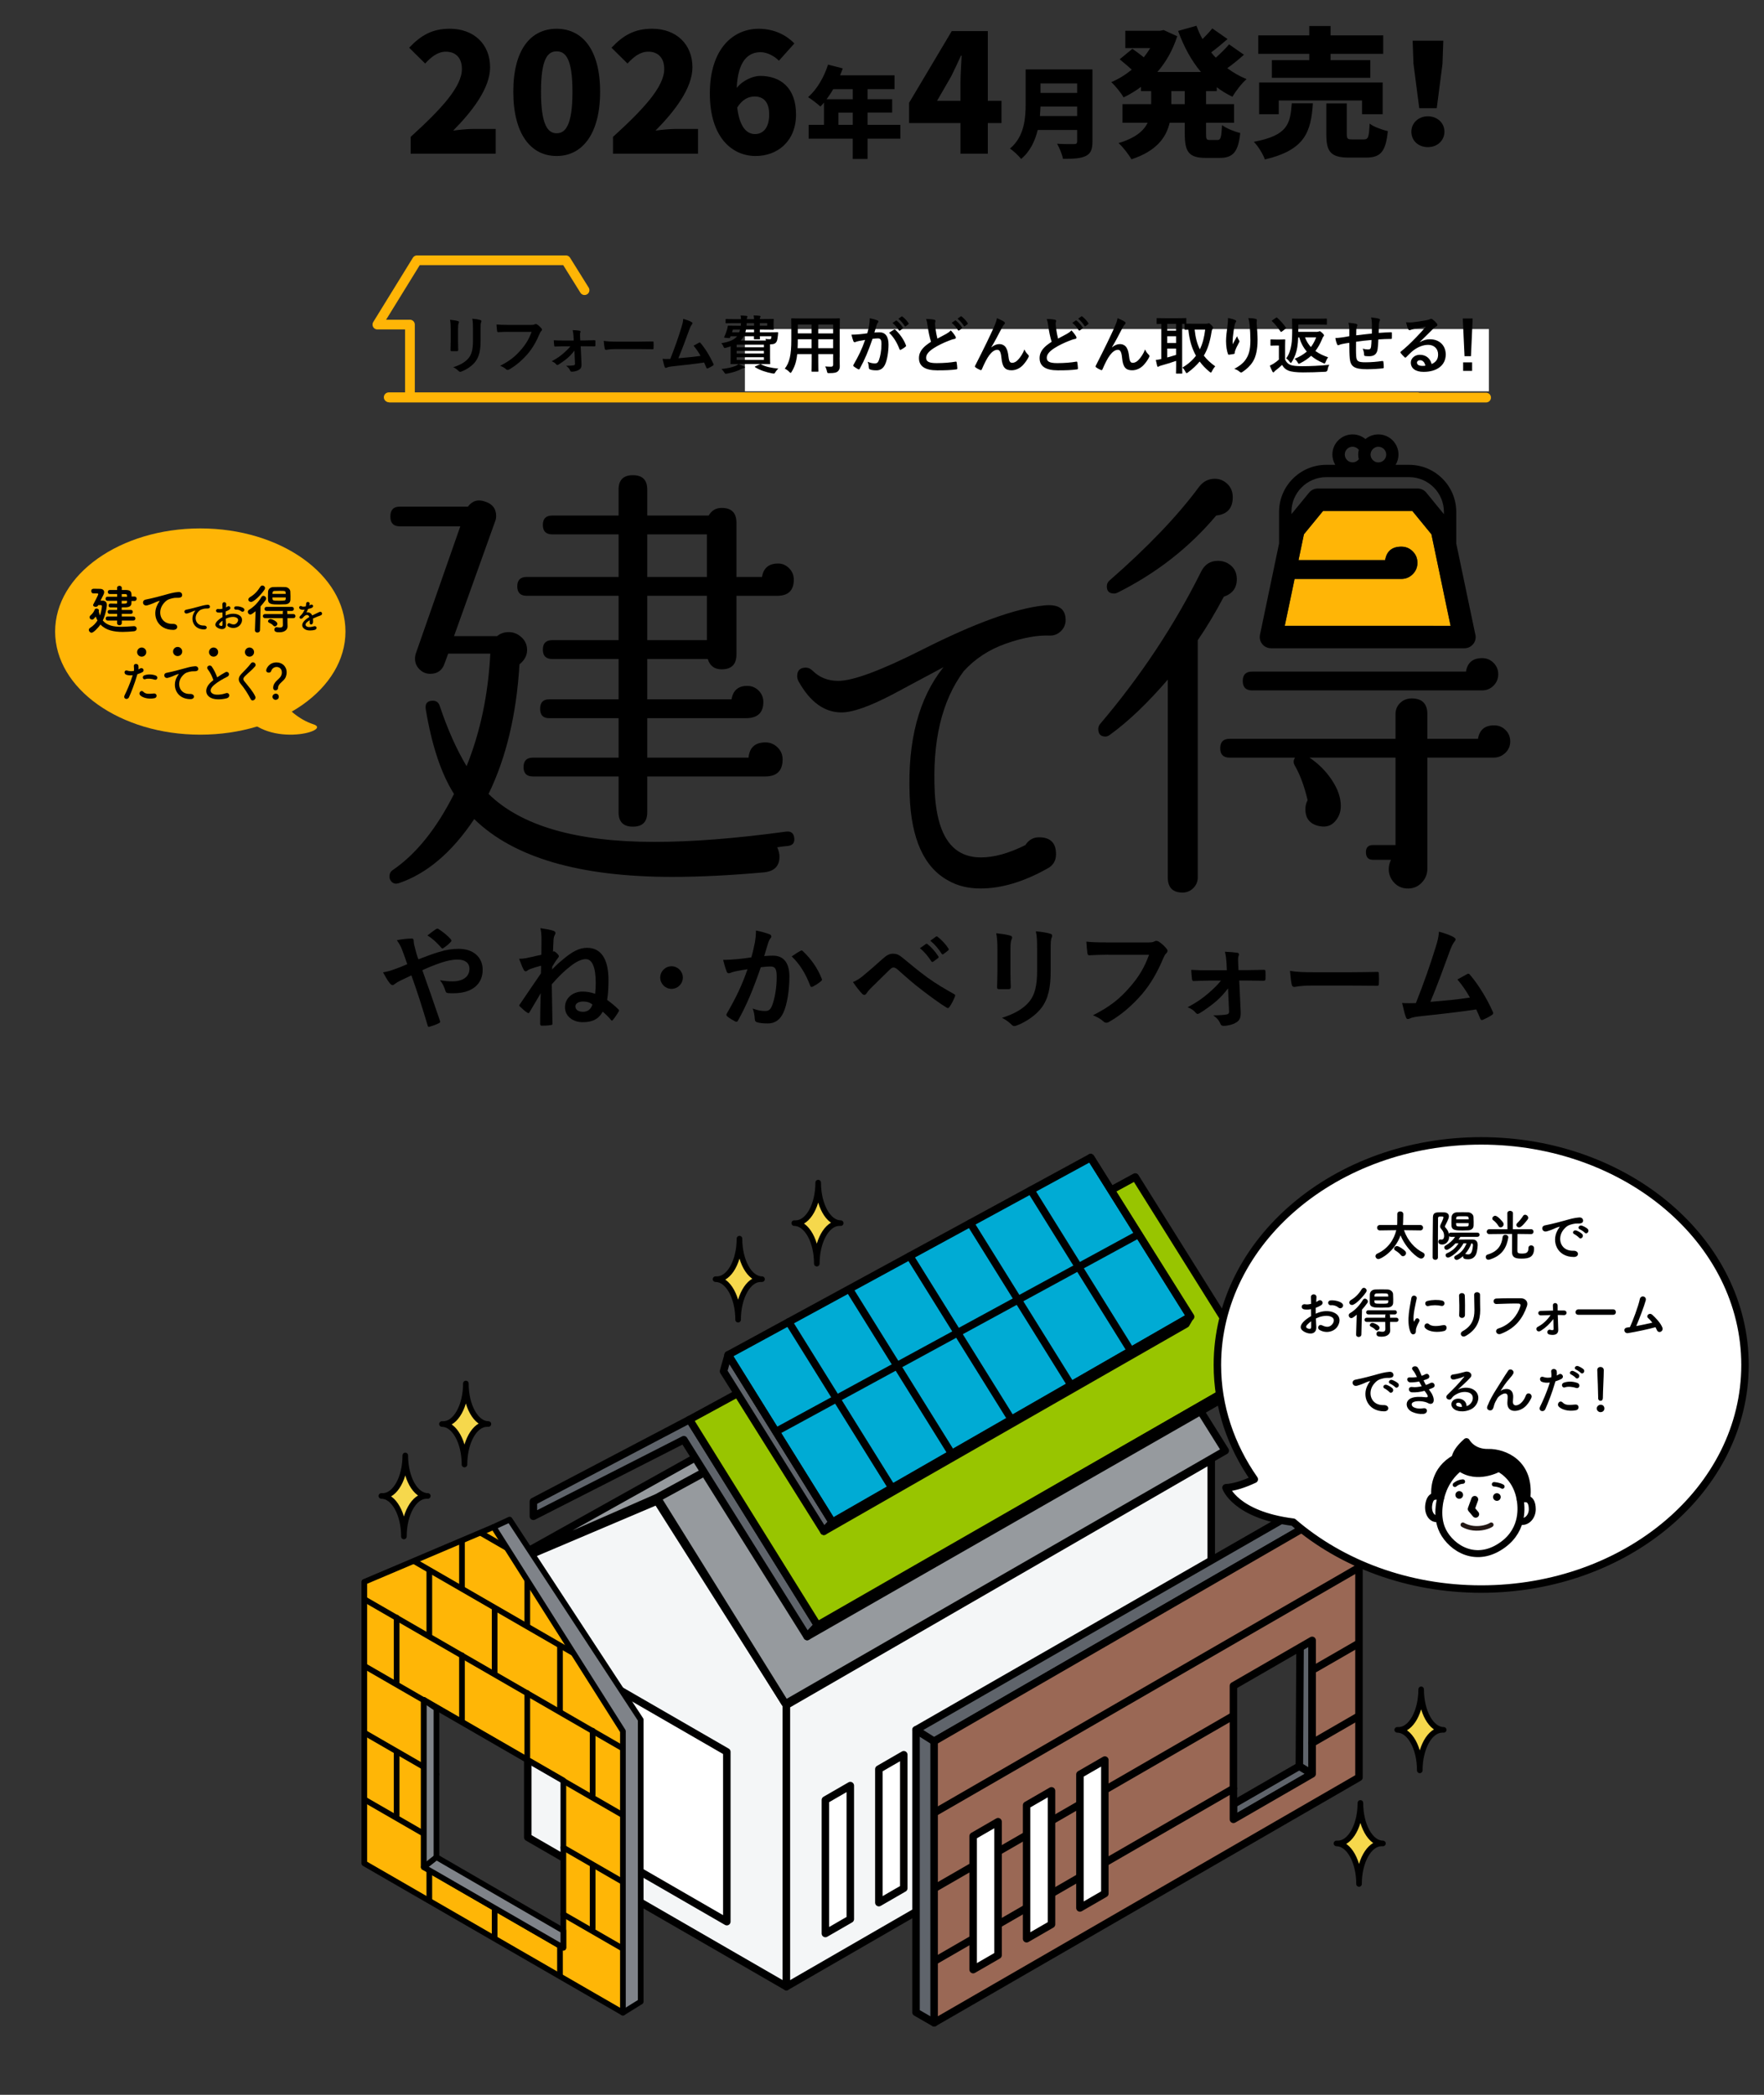 <?xml version="1.0" encoding="UTF-8"?>
<svg id="_レイヤー_1" data-name="レイヤー_1" xmlns="http://www.w3.org/2000/svg" xmlns:xlink="http://www.w3.org/1999/xlink" viewBox="0 0 640 760">
  <rect x="0" y="0" width="640" height="760" fill="#333333" stroke="none"/>
  <defs>
    <style>
      .cls-1, .cls-2, .cls-3, .cls-4, .cls-5, .cls-6, .cls-7 {
        fill: none;
      }

      .cls-2, .cls-3, .cls-4, .cls-8, .cls-9, .cls-10, .cls-11, .cls-12, .cls-5, .cls-13, .cls-14, .cls-15, .cls-16, .cls-17, .cls-6, .cls-7, .cls-18 {
        stroke-linecap: round;
        stroke-linejoin: round;
      }

      .cls-2, .cls-3, .cls-4, .cls-8, .cls-9, .cls-10, .cls-11, .cls-12, .cls-13, .cls-14, .cls-15, .cls-16, .cls-17, .cls-6, .cls-18 {
        stroke: #000;
      }

      .cls-2, .cls-9, .cls-11, .cls-12, .cls-14, .cls-16, .cls-17, .cls-18 {
        stroke-width: 2.72px;
      }

      .cls-3 {
        stroke-width: 2.71px;
      }

      .cls-4 {
        stroke-width: 2.52px;
      }

      .cls-19 {
        fill: #ffb506;
      }

      .cls-8 {
        fill: #f6d84c;
        stroke-width: 2.03px;
      }

      .cls-9 {
        fill: #5f646b;
      }

      .cls-10, .cls-13, .cls-15 {
        stroke-width: 2.06px;
      }

      .cls-10, .cls-14, .cls-20 {
        fill: #fff;
      }

      .cls-11 {
        fill: #00abd4;
      }

      .cls-12 {
        fill: #9a6855;
      }

      .cls-5 {
        stroke: #ffb506;
        stroke-width: 3.53px;
      }

      .cls-13 {
        fill: #7f8389;
      }

      .cls-15 {
        fill: #ffb606;
      }

      .cls-16 {
        fill: #98c500;
      }

      .cls-17 {
        fill: #969a9e;
      }

      .cls-6 {
        stroke-width: 1.6px;
      }

      .cls-7 {
        stroke: #231815;
        stroke-width: 1.68px;
      }

      .cls-18 {
        fill: #f4f6f7;
      }

      .cls-21 {
        clip-path: url(#clippath);
      }
    </style>
    <clipPath id="clippath">
      <polygon class="cls-1" points="226 730.2 132.17 676.03 132.17 573.91 179.08 554 226 628.08 226 730.2"/>
    </clipPath>
  </defs>
  <rect class="cls-20" x="270.26" y="119.38" width="269.93" height="22.59"/>
  <g>
    <g>
      <g>
        <path d="M163.53,119.37c0-1.59-.07-2.46-.25-3.36.97.12,2.18.25,2.85.48.28.07.39.21.39.37,0,.12-.05.23-.09.35-.21.44-.25,1.01-.25,2.18v4.65c0,1.2.05,2.09.07,2.9,0,.34-.14.46-.51.46h-1.84c-.32,0-.46-.12-.44-.39,0-.8.07-2.14.07-3.13v-4.51ZM174.36,123.67c0,3.4-.51,5.68-1.86,7.5-1.13,1.5-3.13,2.9-5.06,3.61-.18.07-.34.12-.48.12-.18,0-.34-.07-.55-.28-.55-.55-1.15-.99-1.96-1.4,2.46-.76,4.39-1.84,5.61-3.36,1.06-1.31,1.54-3.22,1.54-6.14v-4.35c0-1.98-.05-2.71-.25-3.75,1.1.09,2.21.25,2.99.51.23.07.32.21.32.39,0,.12-.02.25-.09.37-.21.48-.21,1.08-.21,2.51v4.28Z"/>
        <path d="M184.57,120.38c-1.49,0-2.8.07-3.79.12-.3.02-.39-.14-.44-.46-.07-.46-.16-1.66-.21-2.32,1.03.11,2.25.16,4.42.16h8.21c.69,0,.94-.05,1.26-.23.12-.07.23-.09.34-.09.14,0,.28.05.44.11.62.39,1.24.97,1.68,1.52.11.14.16.25.16.39,0,.21-.11.39-.32.58-.21.21-.32.44-.53.9-1.13,2.71-2.53,5.24-4.46,7.47-1.98,2.25-4.21,4.16-6.53,5.47-.21.14-.41.21-.62.21-.18,0-.39-.07-.58-.25-.53-.51-1.29-.92-2.14-1.26,3.36-1.7,5.4-3.29,7.52-5.75,1.79-2.05,2.97-4,3.89-6.55h-8.3Z"/>
        <path d="M208.4,127.21c-.64.85-1.4,1.72-2.3,2.53-.92.8-2.53,1.98-3.52,2.55-.16.09-.28.14-.39.14s-.23-.07-.37-.23c-.46-.55-.94-.85-1.66-1.13,2.14-1.17,2.94-1.77,4.28-2.9,1.03-.9,1.84-1.68,2.51-2.53h-2.64c-.97,0-1.91.07-2.9.09-.18.02-.32-.11-.34-.37-.07-.51-.12-1.1-.16-1.91,1.4.09,2.21.09,3.33.09h3.91l-.07-1.52c-.07-.83-.12-1.47-.32-2.25.87.02,1.93.11,2.51.21.34.05.41.3.3.57-.14.32-.14.62-.12,1.33l.07,1.63h1.61c1.15,0,2.53-.07,3.5-.07.28-.02.39.07.39.3.02.53.02,1.08,0,1.61,0,.21-.14.34-.39.32-.87,0-2.07-.05-3.43-.05h-1.52l.3,6.42c.05,1.2-.28,1.75-.92,2.12-.6.39-1.68.69-2.53.69-.39,0-.55-.12-.67-.39-.3-.76-.76-1.22-1.47-1.75,1.31,0,2.28-.09,2.76-.18.32-.07.46-.23.46-.55l-.21-4.78Z"/>
        <path d="M223.3,126.65c-2.28,0-3.15.28-3.38.28-.28,0-.46-.14-.53-.48-.12-.53-.25-1.61-.35-2.78,1.5.23,2.64.28,4.97.28h7.4c1.75,0,3.52-.05,5.29-.07.35-.02.41.05.41.32.05.69.05,1.47,0,2.16,0,.28-.09.37-.41.34-1.72-.02-3.43-.05-5.13-.05h-8.28Z"/>
        <path d="M250.97,116.88c.16.12.28.23.28.37,0,.11-.07.28-.23.46-.41.53-.69,1.24-.94,1.91-1.29,3.52-2.51,6.9-3.96,10.35,3.54-.3,5.47-.48,8.05-.87-.71-1.26-1.56-2.53-2.55-3.68.69-.37,1.36-.76,2-1.1.25-.14.39-.05.55.14,1.79,2.09,3.52,4.97,4.65,7.52.07.11.09.21.09.3,0,.14-.09.28-.3.39-.55.37-1.13.67-1.75.94-.09.05-.18.07-.28.07-.14,0-.25-.12-.32-.32-.28-.64-.53-1.24-.8-1.84-3.68.55-7.17.94-10.92,1.33-1.52.16-2.14.28-2.69.55-.3.14-.55.09-.67-.23-.18-.39-.48-1.54-.8-2.97.92.07,1.89.05,2.81.02,1.63-4.12,2.83-7.52,4.02-11.38.37-1.2.6-2,.67-3.15,1.4.41,2.39.74,3.1,1.2Z"/>
        <path d="M273.58,115.75c-.02-.48-.07-.92-.16-1.31.85,0,1.4.05,2.14.12.23.02.37.11.37.25,0,.09-.07.21-.14.37-.07.12-.11.28-.11.58h1.06c2.39,0,3.56-.05,3.7-.05.25,0,.28.02.28.25,0,.14-.05.48-.05,1.29v.83c0,.85.05,1.2.05,1.31,0,.23-.02.25-.28.25-.14,0-1.31-.05-3.7-.05h-1.06v.97h3.22c2.23,0,3.01-.05,3.15-.05.23,0,.28.09.25.28-.02.37-.02.62-.07.94-.11,1.01-.23,1.75-.48,2.21-.39.71-1.04.97-2.07.97h-.3v4.74c0,1.45.05,2.07.05,2.21,0,.23-.02.25-.25.25-.16,0-1.24-.05-3.36-.05h-7.2c-2.12,0-3.2.05-3.33.05-.23,0-.25-.02-.25-.25,0-.16.05-.9.05-2.44v-3.77c-.51.18-1.06.34-1.63.51-.69.16-.74.16-1.01-.48-.23-.55-.51-.92-.76-1.17,2.94-.46,4.71-1.24,5.73-2.51h-2.35l-.18.41c-.09.21-.16.28-.46.25l-1.38-.12c-.34-.05-.37-.11-.28-.32.39-.83.71-1.63.97-2.55.12-.37.21-.8.28-1.22.02-.25.07-.32.28-.32.14,0,.9.05,3.13.05h1.33c.05-.3.05-.6.07-.94h-2.23c-2.21,0-2.97.05-3.1.05-.23,0-.25-.02-.25-.23v-1.08c0-.23.02-.25.25-.25.14,0,.9.05,3.1.05h2.25c-.02-.51-.07-.9-.16-1.31.85.02,1.43.05,2.09.12.23.02.41.11.41.25,0,.11-.09.23-.14.37-.05.12-.09.25-.09.58h2.64ZM269.92,132.93c.23.09.32.16.32.32,0,.14-.12.25-.35.28-.25.05-.53.12-.92.34-1.2.67-3.13,1.31-5.17,1.68-.21.02-.39.05-.48.05-.25,0-.3-.09-.55-.48-.32-.53-.67-.94-1.01-1.24,2.05-.21,3.86-.6,5.2-1.17.32-.14.64-.32.99-.62.85.3,1.43.55,1.98.85ZM268.18,120.56c.14-.3.23-.62.32-.97h-2.62l-.28.97h2.58ZM267.28,125.04v.97h9.87v-.97h-9.87ZM277.14,128.24v-.94h-9.87v.94h9.87ZM277.14,129.6h-9.87v.97h9.87v-.97ZM277.93,123.55c-.07-.21-.14-.44-.21-.6.64.09,1.04.12,1.47.12.39,0,.53-.07.6-.34.05-.18.07-.48.09-.74h-4.21c.02.51.05.78.05.85,0,.23-.02.25-.25.25h-1.66c-.25,0-.28-.02-.28-.25,0-.09.02-.37.02-.85h-3.7c-.3.58-.67,1.1-1.17,1.56h9.24ZM273.58,120.56v-.97h-2.92c-.07.35-.14.67-.23.97h3.15ZM273.58,118.17v-.94h-2.67c0,.32-.02.64-.05.94h2.71ZM275.58,132.22c.3-.14.35-.16.55-.05,1.68.92,3.66,1.31,6.25,1.56-.37.34-.8.83-1.13,1.4-.18.32-.28.41-.51.41-.14,0-.3-.02-.55-.07-2.14-.39-4.55-1.17-6.19-2.23-.23-.16-.21-.21.09-.34l1.47-.69ZM275.67,117.23v.94h2.69v-.94h-2.69Z"/>
        <path d="M304.63,129.74c0,1.06.05,2.23.05,3.17,0,.85-.23,1.43-.76,1.86-.44.39-1.13.6-3.04.6-.71,0-.69.02-.85-.67-.16-.74-.37-1.26-.64-1.75.94.07,1.38.09,2.14.09.53,0,.74-.23.74-.76v-3.82h-5.4v2.74c0,2.23.05,3.26.05,3.4,0,.23-.02.25-.25.25h-1.98c-.23,0-.25-.02-.25-.25,0-.16.05-1.17.05-3.4v-2.74h-5.24c-.32,2.85-.94,4.62-2,6.37-.18.32-.3.46-.41.46s-.23-.12-.48-.37c-.55-.55-1.08-.9-1.63-1.17,1.68-2.16,2.37-4.9,2.37-10.44v-3.77c0-2.39-.05-3.63-.05-3.77,0-.25.02-.28.28-.28.14,0,.94.05,3.15.05h10.81c2.23,0,3.01-.05,3.17-.05.23,0,.25.02.25.28,0,.14-.05,1.38-.05,3.77v10.19ZM294.46,126.33v-3.24h-5.01v.25c0,1.1-.02,2.09-.07,2.99h5.08ZM294.46,120.95v-3.2h-5.01v3.2h5.01ZM296.86,117.76v3.2h5.4v-3.2h-5.4ZM302.26,126.33v-3.24h-5.4v3.24h5.4Z"/>
        <path d="M315.33,118.01c.12-.69.23-1.59.23-2.55,1.2.25,1.84.41,2.76.76.23.07.37.25.37.46,0,.12-.05.23-.16.34-.23.3-.34.55-.46.87-.3.94-.53,1.79-.83,2.76.62-.07,1.31-.09,1.84-.09,2.14,0,3.29,1.5,3.29,4.44,0,2.48-.46,5.54-1.24,7.2-.67,1.47-1.77,2.16-3.1,2.16-1.1,0-1.89-.11-2.39-.34-.28-.11-.41-.3-.41-.64-.07-.74-.12-1.38-.44-2.14,1.03.48,1.93.6,2.64.6.76,0,1.1-.28,1.47-1.22.48-1.29.9-3.47.9-5.73,0-1.61-.3-2.12-1.31-2.12-.55,0-1.26.07-1.93.16-1.52,4.42-2.83,7.59-4.62,10.81-.14.3-.32.34-.6.21-.41-.21-1.31-.76-1.59-1.01-.12-.12-.18-.21-.18-.35,0-.07.02-.16.09-.25,1.84-3.2,3.04-5.63,4.21-9.01-.9.14-1.63.28-2.25.39-.6.12-.97.25-1.26.37-.32.12-.6.07-.74-.3-.21-.53-.46-1.36-.71-2.37,1.01,0,2.02-.07,3.04-.16.97-.09,1.82-.21,2.71-.34.37-1.31.53-2.12.69-2.9ZM324.43,119.55c.16-.09.28-.05.44.12,1.56,1.47,2.97,3.38,3.82,5.59.09.21.07.32-.09.46-.39.37-1.26.92-1.72,1.15-.23.12-.46.09-.53-.18-.92-2.42-2.12-4.39-3.77-5.96.58-.39,1.24-.85,1.86-1.17ZM325.05,116.33c.12-.09.21-.07.34.05.71.55,1.54,1.47,2.18,2.46.09.14.09.25-.07.37l-.97.71c-.16.12-.28.09-.39-.07-.69-1.06-1.43-1.93-2.32-2.67l1.22-.85ZM327.1,114.83c.14-.09.21-.07.34.05.85.64,1.68,1.56,2.18,2.37.09.14.12.28-.07.41l-.92.71c-.18.14-.3.07-.39-.07-.62-.99-1.36-1.86-2.3-2.64l1.15-.83Z"/>
        <path d="M338.99,116.01c.28.07.41.18.41.37,0,.32-.16.64-.16.97,0,.46.07,1.01.12,1.54.21,1.61.44,2.76.74,3.96,1.15-.62,1.98-1.06,3.26-1.75.67-.39,1.22-.78,1.59-1.24.74.76,1.33,1.56,1.68,2.16.09.14.16.32.16.48,0,.23-.14.41-.46.46-.69.12-1.47.39-2.21.69-1.98.8-3.82,1.66-5.4,2.69-2,1.31-2.71,2.39-2.71,3.47,0,1.33.94,1.93,3.82,1.93,2.58,0,5.08-.21,6.85-.53.25-.05.37,0,.41.28.12.62.18,1.45.23,2.14.02.25-.14.37-.41.39-2.09.28-3.93.34-6.85.34-4.35,0-6.65-1.42-6.65-4.42,0-2.55,1.68-4.23,4.37-5.93-.55-1.77-.97-3.84-1.2-5.61-.16-1.22-.32-2.02-.6-2.67,1.1,0,2.16.07,3.01.28ZM346.51,116.28c.12-.09.21-.07.34.05.71.55,1.54,1.47,2.18,2.46.09.14.09.25-.07.37l-.97.71c-.16.12-.28.09-.39-.07-.69-1.06-1.43-1.93-2.32-2.67l1.22-.85ZM348.56,114.79c.14-.09.21-.07.34.05.85.64,1.68,1.56,2.18,2.37.09.14.12.28-.07.41l-.92.71c-.18.14-.3.07-.39-.07-.62-.99-1.36-1.86-2.3-2.64l1.15-.83Z"/>
        <path d="M359.69,126.01c.92-.76,1.91-1.17,2.81-1.17,2.48,0,3.1,2.14,3.36,4.35.18,1.68.46,2.44,1.33,2.44.83,0,1.52-.41,2.16-1.1.8-.85,1.75-2.18,2.32-3.75.46,1.04.92,1.5,1.33,1.91.18.16.25.32.25.48,0,.14-.02.25-.09.39-.46.97-1.22,2.02-1.98,2.85-1.15,1.24-2.64,1.93-4.23,1.93-2.32,0-3.31-1.22-3.61-4.46-.21-2.3-.71-2.97-1.52-2.97-.99,0-1.98.74-2.9,1.96-.83,1.1-1.79,2.99-2.69,5.1-.14.32-.25.37-.55.28-.62-.25-1.24-.58-1.77-.99-.14-.09-.21-.21-.21-.3s.05-.21.11-.32c3.36-6.58,5.47-10.97,6.74-13.84.67-1.52.97-2.32,1.15-3.36,1.08.44,1.96.85,2.58,1.29.21.14.32.3.32.48,0,.14-.09.3-.25.46-.28.3-.51.64-.71.99-1.47,2.83-2.71,5.24-3.98,7.31l.02.05Z"/>
        <path d="M382.76,116.01c.28.07.41.18.41.37,0,.32-.16.64-.16.97,0,.46.07,1.01.12,1.54.21,1.61.44,2.76.74,3.96,1.15-.62,1.98-1.06,3.26-1.75.67-.39,1.22-.78,1.59-1.24.74.76,1.33,1.56,1.68,2.16.09.14.16.32.16.48,0,.23-.14.41-.46.46-.69.12-1.47.39-2.21.69-1.98.8-3.82,1.66-5.4,2.69-2,1.31-2.71,2.39-2.71,3.47,0,1.33.94,1.93,3.82,1.93,2.58,0,5.08-.21,6.85-.53.25-.05.37,0,.41.28.12.62.18,1.45.23,2.14.02.25-.14.37-.41.39-2.09.28-3.93.34-6.85.34-4.35,0-6.65-1.42-6.65-4.42,0-2.55,1.68-4.23,4.37-5.93-.55-1.77-.97-3.84-1.2-5.61-.16-1.22-.32-2.02-.6-2.67,1.1,0,2.16.07,3.01.28ZM390.28,116.28c.12-.09.21-.07.34.05.71.55,1.54,1.47,2.18,2.46.09.14.09.25-.07.37l-.97.71c-.16.12-.28.09-.39-.07-.69-1.06-1.43-1.93-2.32-2.67l1.22-.85ZM392.33,114.79c.14-.09.21-.07.34.05.85.64,1.68,1.56,2.18,2.37.09.14.12.28-.07.41l-.92.71c-.18.14-.3.07-.39-.07-.62-.99-1.36-1.86-2.3-2.64l1.15-.83Z"/>
        <path d="M403.46,126.01c.92-.76,1.91-1.17,2.81-1.17,2.48,0,3.1,2.14,3.36,4.35.18,1.68.46,2.44,1.33,2.44.83,0,1.52-.41,2.16-1.1.8-.85,1.75-2.18,2.32-3.75.46,1.04.92,1.5,1.33,1.91.18.16.25.32.25.48,0,.14-.02.25-.09.39-.46.97-1.22,2.02-1.98,2.85-1.15,1.24-2.64,1.93-4.23,1.93-2.32,0-3.31-1.22-3.61-4.46-.21-2.3-.71-2.97-1.52-2.97-.99,0-1.98.74-2.9,1.96-.83,1.1-1.79,2.99-2.69,5.1-.14.32-.25.37-.55.28-.62-.25-1.24-.58-1.77-.99-.14-.09-.21-.21-.21-.3s.05-.21.11-.32c3.36-6.58,5.47-10.97,6.74-13.84.67-1.52.97-2.32,1.15-3.36,1.08.44,1.96.85,2.58,1.29.21.14.32.3.32.48,0,.14-.09.3-.25.46-.28.3-.51.64-.71.99-1.47,2.83-2.71,5.24-3.98,7.31l.02.05Z"/>
        <path d="M437.71,117.43c.3,0,.46-.02.55-.07.12-.07.23-.09.34-.09.16,0,.39.16.97.74.34.39.55.69.55.87s-.11.37-.25.55c-.16.21-.25.62-.34,1.17-.53,3.29-1.31,5.98-2.76,8.42,1.06,1.4,2.42,2.67,4.14,3.89-.37.37-.85,1.06-1.2,1.77-.16.32-.25.48-.41.48-.12,0-.28-.12-.53-.32-1.38-1.15-2.55-2.37-3.52-3.68-1.1,1.33-2.48,2.64-4.21,3.93-.25.18-.39.28-.51.28-.18,0-.28-.18-.46-.55-.3-.57-.64-1.1-1.08-1.45,2.09-1.26,3.7-2.69,4.92-4.32-1.56-2.78-2.42-5.93-2.76-9.43-.71,0-1.04.02-1.13.02-.23,0-.25-.02-.25-.28v-1.84h-.87v15.34c0,1.56.05,2.3.05,2.44,0,.23-.02.25-.25.25h-1.79c-.23,0-.25-.02-.25-.25,0-.16.05-.87.05-2.44v-1.93c-1.68.6-3.98,1.29-5.47,1.7-.46.12-.64.21-.74.28-.12.09-.23.16-.37.16s-.25-.09-.3-.3c-.16-.62-.34-1.45-.48-2.18.8-.09,1.26-.16,1.98-.34v-12.74c-.92.02-1.33.05-1.43.05-.23,0-.25-.02-.25-.25v-1.63c0-.25.02-.28.25-.28.14,0,.83.05,2.83.05h4.58c2.02,0,2.71-.05,2.85-.05.23,0,.25.02.25.28v1.75c.37.02,1.06.02,2.35.02h4.97ZM426.69,119.96v-2.46h-3.2v2.46h3.2ZM426.69,124.45v-2.46h-3.2v2.46h3.2ZM426.69,126.47h-3.2v3.22c1.06-.28,2.18-.62,3.2-.94v-2.28ZM433.43,119.59c.3,2.81.87,5.13,1.89,7.15,1.01-2.07,1.61-4.42,1.93-7.15h-3.82Z"/>
        <path d="M448.06,116.08c.3.11.44.25.44.46,0,.14-.05.23-.16.37-.16.18-.28.51-.41,1.08-.32,1.56-.51,3.2-.64,4.39-.05.83-.12,1.7-.07,2.53.51-.9.99-1.77,1.61-2.94.21.69.44,1.1.71,1.49.11.14.14.25.14.37,0,.18-.09.37-.23.58-.51.97-1.03,1.93-1.36,2.94-.07.21-.09.41-.12.69,0,.23-.09.32-.3.37-.28.07-1.26.21-1.84.28-.16.02-.28-.14-.32-.3-.37-.99-.69-2.76-.69-4.67,0-1.54.25-3.43.55-5.73.09-.8.18-1.59.18-2.62,1.04.21,1.91.44,2.51.71ZM455.53,115.69c.46.12.51.23.46.62-.05.32-.05.74-.05,1.06.16,2.18.32,4.28.32,5.93,0,3.27-.53,6.09-1.75,7.98-.9,1.43-2.35,2.78-3.79,3.7-.16.12-.32.16-.46.16-.16,0-.3-.07-.48-.25-.51-.44-1.22-.85-1.96-1.06,1.86-1.04,2.99-1.86,3.91-3.08,1.33-1.82,1.93-3.7,1.93-7.34,0-1.63-.12-4.02-.28-5.5-.11-1.13-.23-1.7-.48-2.51,1.01.05,1.95.09,2.62.28Z"/>
        <path d="M466.25,130.47c.48.94.97,1.52,1.91,1.91.8.32,2.25.48,4.25.48,2.97,0,6.46-.16,9.89-.51-.32.48-.53,1.1-.62,1.75q-.12.74-.85.78c-2.92.16-5.66.23-8.05.23s-4.28-.21-5.38-.67c-1.06-.44-1.68-1.08-2.25-2.05-.71.69-1.52,1.38-2.37,2.02-.23.18-.37.32-.46.46-.12.16-.21.23-.35.23-.09,0-.23-.12-.32-.3-.32-.6-.62-1.33-.94-2.16.6-.28.92-.44,1.36-.71.67-.41,1.33-.94,1.93-1.47v-5.1h-1.1c-1.24,0-1.56.05-1.68.05-.25,0-.28-.02-.28-.28v-1.75c0-.23.02-.25.28-.25.12,0,.44.05,1.68.05h1.43c1.22,0,1.59-.05,1.72-.05.23,0,.25.02.25.25,0,.14-.05.78-.05,2.18v4.9ZM462.9,115.32c.14-.09.23-.14.3-.14s.12.05.21.12c1.13,1.01,2.21,2.21,3.1,3.52.14.18.16.25-.12.46l-1.29.99c-.14.09-.23.16-.3.16s-.14-.07-.21-.16c-.94-1.4-1.98-2.71-3.04-3.68-.18-.18-.16-.25.09-.41l1.24-.85ZM478,120.35c.23,0,.37-.02.48-.09.12-.07.18-.09.3-.09.21,0,.37.07.97.64.55.55.62.74.62.87,0,.16-.07.25-.21.39-.18.16-.28.46-.44.83-.69,1.7-1.5,3.15-2.48,4.44,1.36.99,2.92,1.7,4.6,2.28-.32.46-.64,1.03-.87,1.66-.14.41-.25.58-.44.58-.12,0-.28-.07-.48-.16-1.66-.71-3.13-1.56-4.37-2.62-1.08,1.01-2.34,1.89-3.89,2.67-.28.14-.44.23-.55.23-.16,0-.25-.16-.46-.53-.32-.58-.64-.92-1.1-1.26,1.82-.76,3.26-1.61,4.44-2.64-1.2-1.38-2.12-3.06-2.74-5.13h-.39c-.05,1.26-.14,2.46-.32,3.54-.28,1.79-.9,3.63-1.95,5.27-.18.3-.28.44-.39.44s-.25-.14-.44-.41c-.44-.6-.85-.99-1.26-1.24,1.1-1.47,1.56-2.99,1.89-4.9.25-1.4.3-3.47.3-5.63,0-2.39-.05-3.5-.05-3.63,0-.25.02-.28.25-.28.14,0,.92.05,3.08.05h6.02c2.16,0,2.9-.05,3.04-.05.23,0,.25.02.25.28v1.7c0,.23-.02.25-.25.25-.14,0-.87-.05-3.04-.05h-7.08v2.62h6.97ZM473.47,122.4c.53,1.4,1.26,2.55,2.14,3.52.76-1.01,1.38-2.16,1.91-3.52h-4.05Z"/>
        <path d="M489.55,119.53c-.05-1.17-.09-1.54-.32-2.44,1.15.09,2.18.25,2.76.39.25.05.48.28.48.48,0,.16-.07.32-.14.48-.14.34-.21.64-.23,1.01-.02.55-.02,1.43-.05,2.21,1.59-.21,4.02-.46,5.68-.64.02-1.15.02-2.39.02-3.24s-.07-1.75-.3-2.62c1.4.16,2.21.28,2.78.46.32.09.44.21.44.44,0,.18-.09.37-.14.46-.12.37-.21.64-.23,1.04-.05,1.24-.07,2.14-.09,3.22,1.86-.14,3.24-.21,4.48-.25.18,0,.28.02.28.23.02.62.05,1.26,0,1.89,0,.3-.05.32-.3.32-1.52,0-3.06.07-4.58.18-.07,1.52-.14,2.64-.28,3.54-.25,1.79-1.29,2.55-3.01,2.55-.41,0-.94,0-1.43-.07-.37-.02-.46-.18-.46-.6-.05-.76-.18-1.33-.51-2.07.76.21,1.38.28,1.96.28.62,0,.97-.18,1.08-.99.09-.71.14-1.54.16-2.44-1.84.14-3.84.37-5.61.64-.02,2.51-.05,3.89.05,5.2.14,1.89.64,2.25,3.45,2.25,2.05,0,4.25-.21,5.96-.46.34-.02.41.02.46.3.09.48.14,1.5.14,1.93,0,.28-.09.39-.3.41-1.06.16-3.91.34-5.77.34-4.64,0-6-.97-6.28-3.98-.12-1.24-.16-3.17-.16-5.61-1.17.16-1.91.3-2.78.48-.25.07-.62.16-1.03.34-.3.14-.46.05-.6-.25-.28-.58-.53-1.52-.64-2.3.48,0,1.47-.09,2.46-.23.64-.09,1.75-.3,2.6-.44v-2.46Z"/>
        <path d="M515.17,124.12c1.29-.74,2.37-1.03,3.66-1.03,3.36,0,5.7,2.21,5.7,5.52,0,3.84-3.1,6.3-8.03,6.3-2.9,0-4.64-1.24-4.64-3.38,0-1.54,1.45-2.81,3.24-2.81,2.16,0,3.75,1.15,4.32,3.36,1.61-.74,2.34-1.75,2.34-3.5,0-2.09-1.47-3.47-3.61-3.47-1.91,0-4.02.85-5.89,2.44-.67.6-1.31,1.26-2,1.95-.16.16-.28.25-.39.25-.09,0-.21-.07-.34-.21-.48-.41-.99-1.01-1.36-1.49-.14-.18-.07-.35.12-.53,1.79-1.45,3.38-2.92,5.45-5.08,1.43-1.47,2.51-2.62,3.56-3.93-1.38.25-3.01.57-4.44.87-.3.07-.6.14-.97.28-.12.05-.34.12-.46.12-.23,0-.39-.12-.51-.39-.28-.53-.48-1.17-.8-2.48.69.09,1.45.09,2.14.05,1.4-.14,3.43-.44,5.22-.78.57-.12,1.03-.23,1.26-.34.12-.07.32-.18.44-.18.23,0,.37.07.53.18.69.53,1.15.99,1.54,1.47.18.21.25.37.25.55,0,.23-.14.44-.39.55-.39.18-.57.34-1.01.74-1.68,1.63-3.22,3.24-4.97,4.92l.02.07ZM515.2,130.68c-.67,0-1.1.39-1.1.87,0,.71.62,1.2,2,1.2.41,0,.71-.02,1.06-.09-.3-1.26-.99-1.98-1.96-1.98Z"/>
        <path d="M533.67,129.23h-2.32l-.64-13.68h3.59l-.62,13.68ZM534.1,131.46v3.1h-3.26v-3.1h3.26Z"/>
      </g>
      <line class="cls-5" x1="141.43" y1="144.24" x2="539.17" y2="144.24"/>
      <line class="cls-5" x1="141.03" y1="144.13" x2="514.18" y2="144.13"/>
      <polyline class="cls-5" points="212.08 105.27 205.32 94.43 151.3 94.43 136.92 117.76 148.73 117.76 148.73 144.13"/>
      <g>
        <path class="cls-19" d="M125.34,229.12c0,20.67-23.58,37.42-52.67,37.42s-52.67-16.75-52.67-37.42,23.58-37.41,52.67-37.41,52.67,16.75,52.67,37.41Z"/>
        <path class="cls-19" d="M97.13,246.96s5.91,12.35,16.57,15.81c7.48,2.43-18.49,9.35-26.28-5.31"/>
        <g>
          <path d="M35.68,219.51c-.31.52-.48.65-1,.65-.46,0-.9-.23-.9-.63,0-.11.04-.23.12-.36.23-.42,1.76-3.33,1.76-3.6,0-.23-.25-.27-.42-.27h-1.34c-.52,0-.79-.42-.79-.84,0-.86.65-.86,1.13-.86.73,0,1.67.04,2.07.04.86,0,1.49.44,1.49,1.21,0,.29-.1.63-.31,1.02-.17.33-.61,1.21-1.03,2.05h.79c.88,0,1.53.5,1.53,1.57,0,.04-.23,3.03-1.49,5.63,1.55,1.86,4.02,2.28,6.65,2.28,1.55,0,3.16-.15,4.65-.23h.06c.59,0,.94.44.94.9s-.33.9-1.02.96c-1.34.13-2.72.23-4.04.23-3.16,0-6.11-.57-8.08-2.68-.58.86-2.45,2.97-3.22,2.97-.52,0-1-.5-1-1.01,0-.27.13-.56.48-.77,1.19-.75,2.03-1.67,2.66-2.66-.25-.42-.44-.9-.63-1.42-.77.96-.94,1.11-1.36,1.11-.46,0-.88-.38-.88-.84,0-.25.11-.52.42-.77.73-.61,1.21-1.38,1.42-1.99.1-.29.38-.42.69-.42.42,0,.86.27.86.69,0,.06,0,.13-.02.19-.02.04-.02.1-.04.13.11.56.25,1.05.42,1.51.65-1.74.73-3.3.73-3.32,0-.36-.19-.46-.42-.46h-.88ZM44.19,225.14v.92c0,.52-.44.78-.86.78s-.86-.27-.86-.78l.02-.92h-3.43c-.48,0-.71-.36-.71-.75s.23-.73.71-.73h3.43l.02-.96h-2.74c-.48,0-.73-.36-.73-.71,0-.36.25-.71.73-.71h2.74v-.9c-1,0-1.95,0-2.51-.02-.4,0-.61-.35-.61-.69s.21-.69.61-.69h.02c.57.02,1.51.04,2.49.04v-1.05h-3.54c-.44,0-.67-.36-.67-.75s.23-.73.67-.73h3.54l-.02-.98h-2.66c-.48,0-.71-.36-.71-.73s.23-.73.71-.73h2.66l-.02-.73c0-.52.42-.79.86-.79s.86.27.86.79v.73h1.44c1.9.02,2.11.71,2.11,2.38h1.11c.48,0,.73.4.73.79s-.25.8-.73.8h-1.13c-.02.33-.02.65-.04.92-.08,1.01-.9,1.38-2.03,1.4-.38,0-.9.02-1.49.02v.92h3.33c.46,0,.69.35.69.71s-.23.71-.69.71h-3.31v.96h4.23c.46,0,.69.36.69.73,0,.38-.23.75-.69.75h-4.21ZM44.15,217.98v1.03c1.61,0,1.88,0,1.92-.56,0-.15.04-.31.04-.48h-1.95ZM44.17,215.53v.98h1.94c0-.8-.15-.96-.63-.98h-1.3Z"/>
          <path d="M57.13,219.34c.19-.36.36-.67.61-1,.31-.4.21-.38-.15-.27-1.44.46-1.11.46-2.41.96-.61.23-1.15.42-1.72.58-1.69.46-2.18-1.74-.65-2.07.4-.09,1.51-.31,2.13-.46.94-.23,2.61-.61,4.56-1.17,1.97-.56,3.54-1.01,5.23-1.13,1.19-.08,1.51.86,1.3,1.47-.11.33-.54.71-1.88.63-.98-.06-2.2.31-2.85.54-1.07.38-2.03,1.53-2.45,2.24-1.69,2.82-.4,6.84,3.89,6.69,2.01-.08,2.13,2.18.1,2.17-5.79-.02-7.78-5.33-5.69-9.18Z"/>
          <path d="M70.33,222.39c.12-.24.24-.44.4-.65.2-.26.14-.25-.1-.18-.94.3-.72.3-1.57.62-.4.15-.75.28-1.13.38-1.1.3-1.43-1.14-.42-1.35.26-.06.99-.2,1.39-.3.61-.15,1.7-.4,2.97-.76,1.29-.36,2.31-.66,3.41-.74.78-.05.99.56.85.96-.07.21-.35.46-1.22.41-.64-.04-1.44.2-1.86.35-.7.25-1.32,1-1.6,1.46-1.1,1.84-.26,4.46,2.54,4.36,1.31-.05,1.39,1.43.06,1.41-3.78-.01-5.07-3.48-3.71-5.99Z"/>
          <path d="M82.01,226.53c.11,1.96-1.65,1.94-2.77,1.39-1.63-.8-1.18-1.77-.45-2.57.43-.45,1.13-.99,1.94-1.46-.01-.58-.03-1.17-.03-1.72-.56.11-1.13.12-1.65.05-1.02-.12-.85-1.5.29-1.26.34.07.85.01,1.39-.12,0-.64-.03-1.08-.05-1.61-.06-1.02,1.46-.99,1.39-.01-.03.3-.04.74-.07,1.15.21-.1.38-.21.55-.32.74-.49,1.58.59.62,1.17-.41.25-.85.45-1.29.62-.01.43-.01.93,0,1.46.38-.18.78-.32,1.15-.43,1.18-.34,2.35-.23,3.05.01,2.27.78,1.9,2.64,1.19,3.65-.89,1.29-2.82,1.73-4.41.82-.78-.45-.25-1.58.59-1.17,1.07.52,1.95.54,2.61-.34.33-.44.71-1.41-.48-1.85-.54-.21-1.26-.25-2.23-.03-.49.11-.98.3-1.44.52.03.73.08,1.44.11,2.03ZM79.7,226.09c-.29.32-.29.67.03.83.59.29.99.25,1-.29.01-.37.01-.88,0-1.44-.4.29-.74.59-1.03.91ZM87.49,221.75c-.36-.32-1.11-.65-1.81-.56-.84.1-1.06-1.13-.07-1.21.99-.08,2.36.26,2.86.78.33.34.25.73.01.97-.23.25-.65.32-.99.02Z"/>
          <path d="M92.72,221.75c-1.3,1.05-1.59,1.19-1.88,1.19-.54,0-.92-.48-.92-.96,0-.29.13-.57.46-.77,1.65-.96,3.3-2.64,4.46-4.6.19-.31.46-.44.71-.44.52,0,1.02.46,1.02.98,0,.17-.06.34-.17.52-.59.84-1.21,1.61-1.86,2.32l-.21,8.64c-.02.57-.48.86-.96.86-.44,0-.88-.27-.88-.82v-.04l.23-6.88ZM91.07,218.38c-.44,0-.96-.29-.96-.86,0-.31.19-.63.63-.9,1.49-.86,2.74-2.17,3.68-3.72.21-.34.5-.48.77-.48.5,0,.96.42.96.94,0,.17-.06.38-.19.58-1.55,2.24-3.93,4.45-4.89,4.45ZM104.29,224.26v1.49l.04,1.49v.04c0,.98-.82,2.11-2.93,2.11-.8,0-1.86-.02-1.86-.98,0-.44.31-.88.84-.88.06,0,.11,0,.19.02.34.08.71.13,1.01.13.61,0,1.05-.21,1.05-.94v-.04l-.04-2.45h-6.44c-.5,0-.77-.36-.77-.73s.27-.73.77-.73h6.44l-.02-.69c0-.19.08-.35.17-.46h-6.02c-.5,0-.77-.36-.77-.73s.27-.73.77-.73h9.18c.5,0,.73.36.73.73s-.23.73-.73.73h-1.8c.1.11.15.25.15.44v.71h2.2c.5,0,.73.36.73.73s-.23.73-.73.73h-2.18ZM103.52,219.24c-.63.04-1.44.06-2.24.06-2.51,0-3.97-.02-4.04-1.65-.02-.33-.02-.71-.02-1.11,0-.63.02-1.3.04-1.86.04-.84.67-1.65,1.88-1.69.65-.02,1.42-.04,2.2-.04s1.53.02,2.15.04c.96.04,1.78.77,1.84,1.55.04.54.06,1.19.06,1.8,0,.44,0,.88-.02,1.27-.04,1-.75,1.57-1.84,1.63ZM99.19,227c-.48-.56-1.05-.84-1.59-1.11-.25-.14-.36-.31-.36-.5,0-.38.42-.8.9-.8.56,0,2.49.86,2.49,1.7,0,.5-.46.96-.92.96-.19,0-.36-.08-.52-.25ZM103.66,215.45c0-.12-.02-.23-.02-.34-.04-.73-.12-.75-2.32-.75-.65,0-1.32.02-1.76.04-.56.02-.67.36-.69.73,0,.1-.02.21-.02.33h4.81ZM98.85,216.75c0,1.17.02,1.19,2.34,1.19,2.17,0,2.43-.02,2.47-.67,0-.15.02-.35.02-.52h-4.83Z"/>
          <path d="M112.19,219.66c.2-.07.39-.15.52-.23.69-.41,1.36.63.44,1.09-.31.15-.85.3-1.37.41-.16.4-.37.85-.6,1.26.86-.15,1.69.16,2.1,1.09.51-.26,1.04-.52,1.52-.74.3-.13.64-.28.97-.46.94-.52,1.5.73.7,1.13-.4.2-.69.26-1.35.51-.52.2-1.09.45-1.59.69.04.41.05.92.03,1.37-.03.5-.35.76-.66.78-.31.01-.6-.23-.56-.71.01-.26.03-.55.03-.81-.11.06-.23.13-.33.19-1.55,1-1.36,1.75-.66,2.1.66.34,1.89.09,2.47-.1,1.1-.34,1.45,1.01.3,1.31-.74.19-2.44.38-3.41-.18-1.69-.95-1.39-2.64.88-4.12.18-.11.38-.25.61-.39-.34-1.05-1.3-.92-2.11.01-.01.01-.04.04-.05.05-.11.14-.2.25-.29.33-.69.61-1.6-.1-.85-.78.32-.3.75-.75,1.01-1.17.21-.35.41-.72.59-1.11-.67.1-1.15.06-1.55-.14-.9-.45-.29-1.62.59-1.04.24.16.74.1,1.18.03.05-.01.12-.01.19-.03.09-.36.11-.61.14-1.05.05-.75,1.22-.67,1.25-.06.01.25-.04.49-.1.72l-.02.05Z"/>
          <path d="M46.79,252.97c-.5,1.11-2.26.63-1.56-.78.72-1.46,1.9-4,2.91-7.22-.88.1-1.73.07-2.43-.23-.85-.37-.68-1.88.57-1.43.7.25,1.51.25,2.3.1.1-.62.03-1.07-.02-1.8-.07-.95,1.5-1,1.66-.08.07.42.07.87.02,1.33.23-.12.43-.23.63-.35.86-.57,1.9.82.65,1.43-.47.23-1.07.48-1.68.67-1.05,3.65-2.23,6.53-3.05,8.37ZM50.84,252.22c-.72-.8.32-2.11,1.18-1.23.85.86,1.86.78,3.81.61,1.21-.1,1.32,1.5.22,1.71-2.41.48-4.48-.28-5.21-1.1ZM52.72,246.41c-.87.32-1.38-1.05-.28-1.43.85-.3,2.36-.5,3.99.08,1.12.4.67,1.86-.38,1.51-.93-.32-2.45-.5-3.33-.17Z"/>
          <path d="M64.16,245.68c.17-.32.32-.58.53-.87.27-.35.18-.33-.13-.23-1.25.4-.97.4-2.1.83-.53.2-1,.37-1.5.5-1.47.4-1.9-1.51-.57-1.8.35-.08,1.32-.27,1.85-.4.82-.2,2.26-.53,3.96-1.02,1.71-.48,3.08-.88,4.54-.98,1.03-.07,1.31.75,1.13,1.28-.1.28-.47.62-1.63.55-.85-.05-1.91.27-2.48.47-.93.33-1.76,1.33-2.13,1.95-1.46,2.45-.35,5.94,3.38,5.81,1.75-.07,1.85,1.9.08,1.88-5.03-.02-6.76-4.63-4.94-7.97Z"/>
          <path d="M75.42,242.87c-.87-1.07.77-1.96,1.43-1.01.72,1.01,1.46,2.5,1.95,3.88.9-.63,1.85-1.23,2.93-1.83,1.13-.63,2,.96.72,1.61-1.7.86-3.41,1.83-4.73,2.95-1.65,1.4-1.7,2.65-.4,3.28,1.17.58,3.55.15,4.54-.22,1.4-.53,1.9,1.38.42,1.8-1.32.37-4.1.7-5.74-.13-2.4-1.22-2.3-3.91.4-6.06.17-.13.32-.26.48-.38-.43-1.32-1.23-2.95-2-3.88Z"/>
          <path d="M90.96,253.65c-.97-1.9-2.38-4.06-3.53-5.41-1.1-1.28-1.1-2.46.2-3.81,1.13-1.18,2.41-2.41,3.41-3.76.77-1.01,2.26.17,1.48,1.13-.83,1.02-2.6,2.46-3.63,3.5-.72.72-.75,1.22-.2,1.9,1.66,2.08,3.08,3.65,3.9,5.43.52,1.11-1.1,2.1-1.63,1.03Z"/>
          <path d="M99.11,249.54c0-2.11,2.18-3.08,2.78-4.18.25-.45.37-.93.37-1.37,0-1.63-1.23-2.01-1.9-2.01-1.33,0-1.88,1.1-2.01,1.55-.08.33-.47.5-.85.5-.45,0-.92-.25-.92-.8,0-.62,1.02-2.91,3.76-2.91,1.96,0,3.66,1.37,3.66,3.65,0,.53-.12,1.11-.33,1.67-.6,1.5-2.78,2.35-2.78,3.86,0,.63-.48.97-.93.97s-.85-.3-.85-.91ZM100,253.9c-.63,0-1.15-.53-1.15-1.1,0-.73.7-1.15,1.15-1.15.65,0,1.15.4,1.15,1.15,0,.8-.7,1.1-1.15,1.1Z"/>
        </g>
        <path d="M53.07,236.58c0,.92-.74,1.66-1.66,1.66s-1.66-.74-1.66-1.66.74-1.66,1.66-1.66,1.66.74,1.66,1.66Z"/>
        <path d="M66.11,236.37c0,.92-.74,1.66-1.66,1.66s-1.66-.74-1.66-1.66.74-1.66,1.66-1.66,1.66.74,1.66,1.66Z"/>
        <path d="M79.15,236.58c0,.92-.74,1.66-1.66,1.66s-1.66-.74-1.66-1.66.74-1.66,1.66-1.66,1.66.74,1.66,1.66Z"/>
        <path d="M92.18,236.58c0,.92-.74,1.66-1.66,1.66s-1.66-.74-1.66-1.66.74-1.66,1.66-1.66,1.66.74,1.66,1.66Z"/>
      </g>
      <g>
        <polygon class="cls-1" points="523.4 213.19 519.35 193.84 523.92 215.71 523.4 213.19"/>
        <path class="cls-1" d="M478.09,177.24h36.26c1.22,0,2.37.55,3.14,1.5l6.38,7.8v-.8c0-6.96-5.66-12.63-12.61-12.63h-30.08c-6.96,0-12.63,5.67-12.63,12.63v.79l6.38-7.79c.78-.95,1.94-1.5,3.15-1.5Z"/>
        <rect class="cls-1" x="234.83" y="193.87" width="21.63" height="15.45"/>
        <rect class="cls-1" x="234.83" y="216.15" width="21.63" height="16.1"/>
        <path class="cls-1" d="M497.84,166.63c.52.68,1.33,1.12,2.25,1.12,1.57,0,2.85-1.27,2.85-2.84s-1.27-2.84-2.85-2.84c-.92,0-1.73.45-2.25,1.13-.19.26-.35.55-.45.86-.08.27-.14.55-.14.85s.06.58.14.85c.1.31.26.6.45.86Z"/>
        <path class="cls-1" d="M490.74,167.75c.92,0,1.73-.45,2.25-1.12-.14-.55-.22-1.12-.22-1.71s.08-1.16.22-1.71c-.52-.68-1.33-1.13-2.25-1.13-1.57,0-2.84,1.28-2.84,2.84s1.27,2.84,2.84,2.84Z"/>
        <path d="M285.24,301.7c-18.21,2.49-34.15,3.74-47.81,3.74-28.29,0-48.36-5.81-60.18-17.4,6.39-13.12,10.13-28.79,11.22-47.01,1.85-1.51,2.77-3.25,2.77-5.2,0-1.84-.68-3.39-2.04-4.63-1.36-1.25-2.9-1.87-4.64-1.87-1.62,0-3.03.49-4.22,1.46h-15.62l14.97-41.79c.21-.54.32-1.14.32-1.79,0-2.6-1.3-4.33-3.9-5.2-2.6-.97-4.71-.38-6.35,1.79h-24.71c-2.28,0-3.42,1.19-3.42,3.58s1.14,3.58,3.42,3.58h21.95l-16.1,46.03c-.22.65-.33,1.3-.33,1.95,0,1.52.54,2.82,1.63,3.9,1.08,1.08,2.38,1.62,3.9,1.62,2.6,0,4.33-1.24,5.2-3.74l1.3-3.58h15.29c-.76,14.86-3.63,28.47-8.61,40.83-3.69-6.18-6.95-13.5-9.77-21.96-.43-1.19-1.25-1.79-2.44-1.79-2.05,0-2.92,1.03-2.6,3.09,2.18,13.12,5.58,23.37,10.25,30.74-6.39,12.68-13.82,21.9-22.28,27.64-.76.54-1.14,1.3-1.14,2.28,0,.86.32,1.56.97,2.11.65.54,1.47.65,2.45.33,10.2-3.47,19.3-11.22,27.33-23.25,14.31,13.98,38.27,20.98,71.88,20.98,9.86,0,20.87-.55,33.02-1.63,3.9-.32,5.85-2.22,5.85-5.7,0-1.08-.27-2.22-.82-3.41,1.3-.22,2.6-.38,3.9-.49,1.74-.21,2.5-1.19,2.28-2.93-.22-1.73-1.19-2.49-2.94-2.27Z"/>
        <path d="M191.08,216.15h33.35v16.1h-24.07c-2.29,0-3.41,1.14-3.41,3.42s1.13,3.41,3.41,3.41h24.07v14.64h-25.22c-2.17,0-3.24,1.13-3.24,3.42s1.08,3.42,3.24,3.42h25.22v14.31h-31.07c-2.28,0-3.41,1.14-3.41,3.42s1.13,3.41,3.41,3.41h31.07v13.01c0,3.47,1.73,5.2,5.2,5.2s5.2-1.73,5.2-5.2v-13.01h42.78c4.22,0,6.33-2.06,6.33-6.18,0-1.73-.62-3.19-1.86-4.39-1.25-1.19-2.69-1.79-4.31-1.79-3.8,0-5.85,1.84-6.19,5.53h-36.75v-14.31h35.78c4.22,0,6.34-1.96,6.34-5.86,0-1.62-.57-3.01-1.7-4.15-1.14-1.14-2.52-1.71-4.15-1.71-3.25,0-5.15,1.63-5.69,4.88h-30.58v-14.64h21.95c.76,2.5,2.44,3.75,5.04,3.75,3.58,0,5.37-1.8,5.37-5.37v-21.3h14.79c4.01,0,6.02-1.96,6.02-5.86,0-1.63-.57-3.01-1.71-4.15-1.14-1.14-2.46-1.71-3.98-1.71-3.37,0-5.32,1.63-5.85,4.88h-9.27v-19.68c0-3.58-1.79-5.37-5.37-5.37-2.06,0-3.63.93-4.71,2.77h-22.28v-9.44c0-3.47-1.74-5.2-5.2-5.2s-5.2,1.73-5.2,5.2v9.44h-24.07c-2.29,0-3.41,1.14-3.41,3.41s1.13,3.42,3.41,3.42h24.07v15.45h-33.35c-2.27,0-3.41,1.14-3.41,3.41s1.14,3.42,3.41,3.42ZM234.83,193.87h21.63v15.45h-21.63v-15.45ZM234.83,216.15h21.63v16.1h-21.63v-16.1Z"/>
        <path d="M448.73,210.14c0-2.06-.68-3.69-2.04-4.88-1.35-1.19-2.95-1.79-4.8-1.79-2.71,0-4.72,1.24-6.02,3.74-9.76,19.62-22,38.11-36.75,55.46-.42.54-.65,1.14-.65,1.79,0,1.84.86,2.76,2.6,2.76.54,0,1.08-.21,1.63-.65,6.62-4.77,13.61-11.44,20.98-20v71.72c0,3.69,1.79,5.53,5.37,5.53,1.51,0,2.82-.54,3.9-1.62,1.08-1.09,1.62-2.39,1.62-3.91v-86.03c3.26-4.77,6.41-10.03,9.44-15.77,3.14-1.08,4.72-3.2,4.72-6.34Z"/>
        <path d="M404.17,215.34c.43,0,.86-.11,1.3-.33,14.09-7.05,26.03-16.37,35.78-27.97,4.02-.44,6.01-2.66,6.01-6.67,0-1.95-.65-3.55-1.95-4.8-1.3-1.24-2.82-1.87-4.55-1.87-2.39,0-4.35,1.03-5.85,3.09-7.7,10.4-18.48,21.69-32.37,33.82-.65.55-.97,1.25-.97,2.12,0,1.74.86,2.6,2.6,2.6Z"/>
        <path d="M546.23,264.86c-1.14-1.14-2.52-1.7-4.15-1.7-3.37,0-5.31,1.63-5.85,4.88h-18.37v-8.95c0-3.8-1.9-5.7-5.7-5.7-1.63,0-3.01.54-4.15,1.63-1.14,1.09-1.7,2.44-1.7,4.07v8.95h-60.19c-2.27,0-3.41,1.14-3.41,3.42s1.14,3.41,3.41,3.41h23.76c-.65.87-.71,1.79-.17,2.76,1.95,3.36,3.52,7.59,4.71,12.68-.54.98-.81,2.06-.81,3.25,0,3.47,1.73,5.53,5.21,6.18,2.27.43,4.12-.13,5.53-1.71,1.41-1.57,2.11-3.44,2.11-5.61,0-3.04-1.08-6.18-3.25-9.43-2.17-3.25-4.87-5.96-8.13-8.13h31.23v31.72h-8.14c-1.74,0-2.6.87-2.6,2.59,0,1.85.86,2.77,2.6,2.77h6.5c-.54,1.09-.81,2.22-.81,3.41,0,1.85.65,3.48,1.95,4.89,1.3,1.41,2.97,2.11,5.04,2.11,1.96,0,3.61-.71,4.96-2.11,1.35-1.41,2.05-3.09,2.05-5.05v-40.33h24.06c1.62,0,3.03-.57,4.23-1.71,1.19-1.14,1.78-2.52,1.78-4.15s-.56-3.01-1.7-4.15Z"/>
        <path d="M454.29,250.47h83.43c1.63,0,3.01-.57,4.15-1.71,1.13-1.13,1.71-2.52,1.71-4.14s-.58-3.01-1.71-4.15c-1.15-1.14-2.53-1.7-4.15-1.7-3.37,0-5.31,1.63-5.85,4.88h-77.58c-2.27,0-3.41,1.13-3.41,3.41s1.14,3.42,3.41,3.42Z"/>
        <path d="M378.82,219.65c-10.51,1.1-25.29,6.47-44.31,16.09-14.93,7.53-25.05,11.28-30.36,11.28-3.76,0-6.85-1.22-9.29-3.65-.77-.77-1.61-1.16-2.49-1.16-2.1,0-3.15,1.05-3.15,3.15,0,.56.17,1.16.5,1.83,4.2,7.52,9.39,11.28,15.6,11.28,3.98,0,10.12-2.16,18.41-6.48,6.19-3.31,12.39-6.63,18.59-9.95-8.96,11.18-13.06,26.67-12.29,46.46.56,15.93,5.25,26.27,14.11,31.02,3.31,1.89,7.18,2.82,11.62,2.82,7.52,0,15.54-2.38,24.05-7.13,2.21-1.1,3.33-2.87,3.33-5.31,0-4.09-2.05-6.13-6.15-6.13-2.1,0-3.77.94-4.97,2.82-5.97,2.99-11.34,4.48-16.1,4.48-2.76,0-5.19-.55-7.29-1.66-5.64-2.98-8.8-10.17-9.47-21.57-.99-18.8,2.49-33.57,10.46-44.3,4.09-4.53,9.21-7.88,15.34-10.04,6.15-2.16,11.48-3.12,16.01-2.91,1.56,0,2.87-.55,3.98-1.65,1.1-1.11,1.67-2.44,1.67-3.98,0-4.09-2.6-5.86-7.8-5.31Z"/>
        <path class="cls-19" d="M520.06,227.05h6.24l-1.27-6.04-1.11-5.3-4.58-21.87-6.92-8.46h-32.41l-6.93,8.46-1.96,9.36h31.42c.55-3.25,2.51-4.88,5.87-4.88,1.62,0,3,.57,4.14,1.7,1.14,1.14,1.71,2.52,1.71,4.15s-.57,3-1.71,4.15c-1.14,1.14-2.52,1.71-4.14,1.71h-38.72l-.65,3.14-1.64,7.83-1.27,6.04h53.93Z"/>
        <path d="M461.12,235.19h70.19s.01,0,.01,0c2.25,0,4.07-1.82,4.07-4.07,0-.44-.07-.87-.2-1.27l-6.84-32.66v-11.45c0-9.43-7.67-17.1-17.1-17.1h-4.91c.65-1.09,1.05-2.36,1.05-3.72,0-4.04-3.28-7.32-7.31-7.32-1.78,0-3.41.64-4.68,1.69-1.28-1.06-2.9-1.69-4.67-1.69-4.04,0-7.33,3.28-7.33,7.32,0,1.36.4,2.63,1.05,3.72h-3.28c-9.44,0-17.11,7.68-17.11,17.1v11.44l-6.92,33.1c-.25,1.2.05,2.45.82,3.4.77.95,1.94,1.5,3.15,1.5ZM497.39,164.07c.1-.32.26-.6.45-.86.52-.68,1.33-1.13,2.25-1.13,1.57,0,2.85,1.28,2.85,2.84s-1.27,2.84-2.85,2.84c-.92,0-1.73-.45-2.25-1.12-.19-.26-.35-.55-.45-.86-.08-.27-.14-.56-.14-.85s.06-.58.14-.85ZM490.74,162.07c.92,0,1.73.45,2.25,1.13-.14.55-.22,1.12-.22,1.71s.08,1.16.22,1.71c-.52.68-1.33,1.12-2.25,1.12-1.57,0-2.84-1.27-2.84-2.84s1.27-2.84,2.84-2.84ZM468.55,185.74c0-6.96,5.67-12.63,12.63-12.63h30.08c6.95,0,12.61,5.67,12.61,12.63v.8l-6.38-7.8c-.77-.95-1.92-1.5-3.14-1.5h-36.26c-1.22,0-2.38.55-3.15,1.5l-6.38,7.79v-.79ZM467.4,221.01l1.64-7.83.65-3.14h38.72c1.62,0,3-.58,4.14-1.71,1.14-1.14,1.71-2.52,1.71-4.15s-.57-3.01-1.71-4.15c-1.14-1.13-2.52-1.7-4.14-1.7-3.36,0-5.32,1.63-5.87,4.88h-31.42l1.96-9.36,6.93-8.46h32.41l6.92,8.46,4.05,19.35.52,2.52,1.11,5.3,1.27,6.04h-60.17l1.27-6.04Z"/>
      </g>
    </g>
    <g>
      <path d="M159.26,345.39c2.71-.86,4.8-1.15,7.21-1.15,5.29,0,8.65,3.08,8.65,7.58,0,5.29-3.9,8.53-10.58,8.53-.82,0-1.27,0-1.8-.04-.74-.04-.94-.25-1.11-.74-.49-1.52-.94-2.67-2.01-3.94,1.8.29,2.99.41,4.55.41,3.77,0,6.15-1.68,6.15-4.55,0-2.17-1.64-3.36-4.26-3.36-2.17,0-3.9.45-6.07,1.15-2.38.82-4.26,1.56-6.76,2.71,2.17,6.15,4.22,11.89,6.36,18.25.16.53.21.7-.37.98-1.03.53-2.21.94-3.53,1.31-.29.04-.41-.04-.53-.45-1.93-6.52-3.69-12.05-5.9-18.21-1.56.74-2.87,1.35-3.9,1.85-1.02.49-1.47.78-2.13,1.27-.29.25-.57.41-.78.41-.25,0-.66-.21-.98-.62-1.03-1.23-1.72-2.67-2.5-4.02,1.84-.33,2.54-.53,4.02-1.07.9-.33,2.3-.82,4.76-1.89-.49-1.48-1.07-3.12-1.89-5.29-.29-.74-.82-1.97-1.88-3.4,1.76-.37,3.89-.61,5.49-.61.37,0,.62.29.62.86,0,.53.08.82.16,1.35.25.9.37,1.52.82,3.16.29,1.02.53,1.64.74,2.17,2.62-1.03,5.17-1.97,7.46-2.67ZM158.24,337.07c.21-.12.33-.16.45-.16s.25.04.45.16c1.31.86,3.2,2.25,4.43,3.73.12.16.21.29.21.45s-.08.29-.21.45c-.74.82-1.68,1.6-2.71,2.25-.12.08-.25.16-.37.16-.08,0-.21-.08-.33-.21-1.43-1.64-2.95-3.2-5.08-4.51,1.15-.9,2.3-1.8,3.16-2.34Z"/>
      <path d="M200.88,345.14c.12-.04.33.04.49.16.41.29.82.66,1.15,1.07.16.21.25.37.25.53,0,.21-.12.41-.33.66-.86,1.11-1.39,1.97-2.09,3.16,0,.37,0,.74-.04,1.02,1.03-1.11,2.21-2.25,4.02-3.73,3.12-2.62,5.7-4.14,8.65-4.14,5.04,0,7.79,3.94,7.79,11.77,0,3.2-.21,5.41-.49,7.13,1.35.98,2.75,2.09,4.06,3.4.29.29.33.49.16.74-.66,1.15-1.48,2.34-2.17,3.16-.12.12-.21.21-.33.21-.08,0-.21-.08-.37-.29-.74-.94-1.85-2.01-2.95-2.95-1.48,2.67-3.73,3.81-7.26,3.81s-6.44-2.13-6.44-5.41,2.79-5.7,6.36-5.7c1.35,0,2.95.21,4.59.82.16-1.44.21-2.79.21-3.98,0-5.78-1.35-8.61-3.61-8.61-1.52,0-3.32.82-5.53,2.54-2.3,1.76-4.47,3.89-6.81,6.6.12,6.11.16,10.17.25,14.27,0,.37-.16.49-.7.53-.9.16-2.05.21-3.2.21-.37,0-.57-.25-.57-.7,0-2.67.08-6.48.21-11.07-1.23,2.13-2.79,4.71-4.02,6.81-.16.29-.29.41-.45.41-.12,0-.25-.08-.45-.21-.74-.45-1.85-1.43-2.67-2.25-.12-.12-.21-.21-.21-.33s.12-.29.25-.45c2.79-4.14,5.08-7.46,7.63-11.19.04-.98.04-1.93.04-2.79-1.6.45-2.79.78-3.98,1.23-.29.12-.66.29-.9.49-.25.21-.49.33-.66.33-.29,0-.57-.21-.74-.53-.45-.78-1.07-2.42-1.68-4.02.86,0,1.6-.08,2.42-.21,1.35-.29,3.36-.7,5.66-1.27,0-1.93.04-3.12.04-5.45,0-1.64-.08-2.87-.41-4.18,2.13.33,3.65.57,4.71.94.49.16.78.45.78.82,0,.16-.08.37-.21.62-.25.45-.41.94-.49,1.6-.04,1.03-.12,2.46-.21,4.55l.25-.12ZM211.54,363.35c-1.64,0-2.79.74-2.79,1.76,0,1.15,1.03,1.97,2.75,1.97s2.83-.86,3.44-2.62c-.9-.78-1.97-1.11-3.4-1.11Z"/>
      <path d="M247.74,354.66c0,2.25-1.84,4.1-4.1,4.1s-4.1-1.85-4.1-4.1,1.85-4.1,4.1-4.1,4.1,1.84,4.1,4.1Z"/>
      <path d="M273.86,342.15c.2-1.23.41-2.83.41-4.55,2.13.45,3.28.74,4.92,1.35.41.12.66.45.66.82,0,.21-.08.41-.29.62-.41.53-.61.98-.82,1.56-.53,1.68-.94,3.2-1.48,4.92,1.11-.12,2.34-.16,3.2-.16,3.85,0,5.94,2.62,5.94,7.58s-.82,10.21-2.21,13.16c-1.19,2.62-3.16,3.85-5.54,3.85-1.97,0-3.16-.16-4.06-.45-.49-.16-.74-.53-.74-1.15-.12-1.31-.21-2.46-.78-3.81,1.84.7,3.24.9,4.51.9,1.35,0,1.97-.49,2.62-2.17.86-2.3,1.6-6.19,1.6-10.17,0-2.91-.53-3.81-2.34-3.81-.98,0-2.25.12-3.44.29-2.71,7.87-5.04,13.53-8.24,19.27-.25.53-.57.62-1.07.37-.74-.37-2.34-1.35-2.83-1.8-.21-.21-.33-.37-.33-.62,0-.12.04-.29.16-.45,3.28-5.7,5.41-10.04,7.5-16.07-1.6.25-2.91.49-4.02.7-1.07.21-1.72.45-2.26.66-.57.21-1.07.12-1.31-.53-.37-.94-.82-2.42-1.27-4.22,1.8,0,3.61-.12,5.41-.29,1.72-.16,3.24-.37,4.84-.62.66-2.34.94-3.77,1.23-5.17ZM290.54,344.9c.29-.16.49-.08.78.21,2.79,2.62,5.29,6.03,6.81,9.96.16.37.12.57-.16.82-.7.66-2.25,1.64-3.07,2.05-.41.21-.82.16-.94-.33-1.64-4.3-3.77-7.83-6.72-10.62,1.03-.7,2.21-1.52,3.32-2.09Z"/>
      <path d="M313.05,354.08c1.35-1.07,4.3-3.61,7.34-6.35,1.35-1.23,2.38-1.72,3.57-1.72,1.39,0,2.17.37,3.57,1.52,3.08,2.46,4.84,4.1,8.86,7.05,3.65,2.62,6.48,4.22,9.68,6.03.41.16.62.49.41.86-.45,1.23-1.23,2.79-2.01,3.85-.21.29-.37.41-.53.41s-.33-.04-.57-.21c-1.97-1.15-6.44-4.43-8.86-6.31-2.95-2.21-5.9-4.84-8.61-7.26-.78-.74-1.31-.94-1.8-.94-.45,0-.86.37-1.39.86-2.01,2.01-4.96,4.84-6.89,6.77-.82.86-1.15,1.27-1.48,1.8-.21.33-.45.49-.74.49s-.53-.12-.78-.37c-.86-.86-2.38-2.83-3.36-4.26,1.23-.49,2.25-1.15,3.61-2.21ZM335.93,342.48c.21-.16.37-.12.61.08,1.27.98,2.75,2.62,3.9,4.39.16.25.16.45-.12.66l-1.72,1.27c-.29.21-.49.16-.7-.12-1.23-1.89-2.54-3.44-4.14-4.76l2.17-1.52ZM339.58,339.81c.25-.16.37-.12.62.08,1.52,1.15,2.99,2.79,3.89,4.22.16.25.21.49-.12.74l-1.64,1.27c-.33.25-.53.12-.7-.12-1.11-1.76-2.42-3.32-4.1-4.71l2.05-1.48Z"/>
      <path d="M361.88,344.57c0-2.83-.12-4.39-.45-5.99,1.72.21,3.89.45,5.08.86.49.12.7.37.7.66,0,.21-.08.41-.16.61-.37.78-.45,1.8-.45,3.9v8.28c0,2.13.08,3.73.12,5.17,0,.62-.25.82-.9.82h-3.28c-.57,0-.82-.21-.78-.7,0-1.44.12-3.81.12-5.58v-8.04ZM381.2,352.24c0,6.07-.9,10.13-3.32,13.37-2.01,2.67-5.58,5.17-9.02,6.44-.33.12-.62.2-.86.2-.33,0-.62-.12-.98-.49-.98-.98-2.05-1.76-3.49-2.5,4.39-1.35,7.83-3.28,10-5.99,1.89-2.34,2.75-5.74,2.75-10.95v-7.75c0-3.53-.08-4.84-.45-6.68,1.97.16,3.94.45,5.33.9.41.12.57.37.57.7,0,.21-.04.45-.16.66-.37.86-.37,1.93-.37,4.47v7.63Z"/>
      <path d="M402.06,346.37c-2.66,0-5,.12-6.77.21-.53.04-.7-.25-.78-.82-.12-.82-.29-2.95-.37-4.14,1.84.21,4.02.29,7.87.29h14.64c1.23,0,1.68-.08,2.26-.41.21-.12.41-.16.62-.16.25,0,.49.08.78.21,1.11.7,2.21,1.72,2.99,2.71.21.25.29.45.29.7,0,.37-.21.7-.57,1.02-.37.37-.57.78-.94,1.6-2.01,4.84-4.51,9.35-7.95,13.33-3.53,4.02-7.5,7.42-11.64,9.76-.37.25-.74.37-1.11.37-.33,0-.7-.12-1.03-.45-.94-.9-2.29-1.64-3.81-2.25,5.99-3.03,9.63-5.86,13.41-10.25,3.2-3.65,5.29-7.13,6.93-11.69h-14.8Z"/>
      <path d="M445.57,358.55c-1.15,1.52-2.5,3.08-4.1,4.51-1.64,1.43-4.51,3.53-6.27,4.55-.29.16-.49.25-.7.25s-.41-.12-.66-.41c-.82-.98-1.68-1.52-2.95-2.01,3.81-2.09,5.25-3.16,7.62-5.17,1.85-1.6,3.28-2.99,4.47-4.51h-4.71c-1.72,0-3.4.12-5.17.16-.33.04-.57-.21-.62-.66-.12-.9-.21-1.97-.29-3.4,2.5.16,3.94.16,5.95.16h6.97l-.12-2.71c-.12-1.48-.21-2.62-.57-4.02,1.56.04,3.44.21,4.47.37.62.08.74.53.53,1.02-.25.57-.25,1.11-.21,2.38l.12,2.91h2.87c2.05,0,4.51-.12,6.23-.12.49-.04.7.12.7.53.04.94.04,1.93,0,2.87,0,.37-.25.62-.7.57-1.56,0-3.69-.08-6.11-.08h-2.71l.53,11.44c.08,2.13-.49,3.12-1.64,3.77-1.07.7-2.99,1.23-4.51,1.23-.7,0-.98-.2-1.19-.7-.53-1.35-1.35-2.17-2.62-3.12,2.34,0,4.06-.16,4.92-.33.57-.12.82-.41.82-.98l-.37-8.53Z"/>
      <path d="M475.62,357.57c-4.06,0-5.62.49-6.03.49-.49,0-.82-.25-.94-.86-.21-.94-.45-2.87-.62-4.96,2.67.41,4.72.49,8.86.49h13.2c3.12,0,6.27-.08,9.43-.12.62-.04.74.08.74.57.08,1.23.08,2.62,0,3.85,0,.49-.16.66-.74.62-3.07-.04-6.11-.08-9.14-.08h-14.76Z"/>
      <path d="M527.61,340.14c.29.21.49.41.49.66,0,.21-.12.49-.41.82-.74.94-1.23,2.21-1.68,3.4-2.3,6.27-4.47,12.3-7.05,18.45,6.31-.53,9.76-.86,14.35-1.56-1.27-2.25-2.79-4.51-4.55-6.56,1.23-.66,2.42-1.35,3.57-1.97.45-.25.7-.08.98.25,3.2,3.73,6.27,8.86,8.28,13.41.12.21.16.37.16.53,0,.25-.16.49-.53.7-.98.66-2.01,1.19-3.12,1.68-.16.08-.33.12-.49.12-.25,0-.45-.21-.57-.57-.49-1.15-.94-2.21-1.44-3.28-6.56.98-12.79,1.68-19.47,2.38-2.71.29-3.81.49-4.8.98-.53.25-.98.16-1.19-.41-.33-.7-.86-2.75-1.44-5.29,1.64.12,3.36.08,5,.04,2.91-7.34,5.04-13.41,7.18-20.3.66-2.13,1.06-3.57,1.19-5.62,2.5.74,4.27,1.31,5.54,2.13Z"/>
    </g>
  </g>
  <g>
    <g>
      <polygon class="cls-18" points="285.31 720.74 191.48 666.57 191.48 564.45 238.39 544.54 285.31 618.63 285.31 720.74"/>
      <polygon class="cls-14" points="263.7 697.17 213.08 667.94 213.08 606.35 263.7 635.57 263.7 697.17"/>
    </g>
    <g>
      <polygon class="cls-18" points="439.45 631.75 285.31 720.74 285.31 618.63 439.45 529.63 439.45 631.75"/>
      <polygon class="cls-14" points="422.46 630.46 393.89 646.95 393.89 598.52 422.46 582.03 422.46 630.46"/>
      <polygon class="cls-11" points="412.7 631.92 403.66 637.14 403.66 598.52 412.7 593.3 412.7 631.92"/>
      <polygon class="cls-14" points="308.5 696.25 299.46 701.47 299.46 653.04 308.5 647.82 308.5 696.25"/>
      <polygon class="cls-14" points="327.9 685.05 318.86 690.27 318.86 641.84 327.9 636.62 327.9 685.05"/>
      <polygon class="cls-14" points="347.24 673.88 338.2 679.1 338.2 630.67 347.24 625.45 347.24 673.88"/>
    </g>
    <polygon class="cls-17" points="444.53 526.3 285.31 617.95 284.84 617.95 238.39 543.32 238.93 543.32 400.12 455.31 444.53 526.3"/>
    <polygon class="cls-17" points="238.39 543.32 182.31 567.89 358.81 469.37 400.12 455.31 238.39 543.32"/>
    <g>
      <polyline class="cls-9" points="296.6 589.65 292.84 593.72 248.1 522.32 193.52 550.11 193.52 544.75 250.15 515.02 296.6 589.65"/>
      <polygon class="cls-16" points="456.29 498 297.07 589.65 296.6 589.65 250.15 515.02 411.88 427.01 456.29 498"/>
      <polygon class="cls-9" points="292.84 593.72 454.4 501.24 456.29 498 296.6 589.65 292.84 593.72"/>
    </g>
    <g>
      <polyline class="cls-9" points="338.91 733.85 332.34 730.07 332.34 627.59 338.91 631.73"/>
      <polygon class="cls-9" points="332.34 627.59 486.42 539.17 493.06 542.73 338.91 631.73 332.34 627.59"/>
      <polygon class="cls-9" points="447.5 654.56 471.42 640.76 476.06 643.56 447.5 660.05 447.5 654.56"/>
      <polygon class="cls-9" points="471.68 597.66 471.42 640.76 476.06 643.56 476.06 595.13 471.68 597.66"/>
      <path class="cls-12" d="M338.91,631.73v102.12l154.14-89v-102.12l-154.14,89ZM476.06,643.56l-28.56,16.49v-48.43l28.56-16.49v48.43Z"/>
      <g>
        <line class="cls-14" x1="476.06" y1="632.38" x2="492.65" y2="622.8"/>
        <line class="cls-14" x1="339.09" y1="711.46" x2="447.5" y2="648.87"/>
        <line class="cls-14" x1="477.13" y1="605.35" x2="492.65" y2="596.4"/>
        <line class="cls-14" x1="339.09" y1="685.05" x2="446.95" y2="622.78"/>
        <line class="cls-14" x1="339.09" y1="657.59" x2="492.65" y2="568.93"/>
      </g>
      <polygon class="cls-14" points="362.11 709.35 353.07 714.57 353.07 666.14 362.11 660.92 362.11 709.35"/>
      <polygon class="cls-14" points="381.5 698.15 372.46 703.37 372.46 654.94 381.5 649.72 381.5 698.15"/>
      <polygon class="cls-14" points="400.85 686.98 391.81 692.2 391.81 643.77 400.85 638.55 400.85 686.98"/>
    </g>
    <g>
      <g>
        <polyline class="cls-9" points="301.96 552.24 298.9 555.55 262.51 497.49 264.19 491.55 301.96 552.24"/>
        <polygon class="cls-11" points="431.81 477.71 302.34 552.24 301.96 552.24 264.19 491.55 395.7 419.98 431.81 477.71"/>
        <line class="cls-2" x1="281.58" y1="519.36" x2="413.09" y2="447.79"/>
        <polygon class="cls-9" points="298.9 555.55 430.27 480.35 431.81 477.71 301.96 552.24 298.9 555.55"/>
      </g>
      <g>
        <line class="cls-2" x1="264.19" y1="491.55" x2="301.96" y2="552.24"/>
        <line class="cls-2" x1="286.15" y1="479.6" x2="323.63" y2="539.82"/>
        <line class="cls-2" x1="308.38" y1="468.08" x2="345.3" y2="527.4"/>
        <line class="cls-2" x1="330.07" y1="455.7" x2="366.96" y2="514.97"/>
        <line class="cls-2" x1="352.03" y1="443.75" x2="388.63" y2="502.55"/>
        <line class="cls-2" x1="374" y1="431.79" x2="410.3" y2="490.13"/>
        <line class="cls-2" x1="395.7" y1="419.98" x2="431.97" y2="477.71"/>
      </g>
    </g>
    <path class="cls-8" d="M506.93,627.59c4.52,0,8.18,6.58,8.18,14.7h0c0-8.12,3.66-14.7,8.18-14.7h.5c-4.52,0-8.18-6.58-8.18-14.7h0c0,8.12-3.66,14.7-8.18,14.7h-.5Z"/>
    <path class="cls-8" d="M138.36,542.73c4.52,0,8.18,6.58,8.18,14.7h0c0-8.12,3.66-14.7,8.18-14.7h.5c-4.52,0-8.18-6.58-8.18-14.7h0c0,8.12-3.66,14.7-8.18,14.7h-.5Z"/>
    <path class="cls-8" d="M160.34,516.63c4.52,0,8.18,6.58,8.18,14.7h0c0-8.12,3.66-14.7,8.18-14.7h.5c-4.52,0-8.18-6.58-8.18-14.7h0c0,8.12-3.66,14.7-8.18,14.7h-.5Z"/>
    <path class="cls-8" d="M484.89,668.8c4.52,0,8.18,6.58,8.18,14.7h0c0-8.12,3.66-14.7,8.18-14.7h.5c-4.52,0-8.18-6.58-8.18-14.7h0c0,8.12-3.66,14.7-8.18,14.7h-.5Z"/>
    <path class="cls-8" d="M288.17,443.75c4.52,0,8.18,6.58,8.18,14.7h0c0-8.12,3.66-14.7,8.18-14.7h.5c-4.52,0-8.18-6.58-8.18-14.7h0c0,8.12-3.66,14.7-8.18,14.7h-.5Z"/>
    <path class="cls-8" d="M259.61,464.08c4.52,0,8.18,6.58,8.18,14.7h0c0-8.12,3.66-14.7,8.18-14.7h.5c-4.52,0-8.18-6.58-8.18-14.7h0c0,8.12-3.66,14.7-8.18,14.7h-.5Z"/>
    <g>
      <polyline class="cls-13" points="179.08 554 184.9 551.31 232.46 623.92 232.46 726.19 226 730.2"/>
      <path class="cls-15" d="M179.08,554l-46.91,19.91v102.12l93.83,54.17v-102.12l-46.91-74.08ZM204.39,706.63l-50.62-29.23v-60.69l50.62,29.23v60.69Z"/>
      <g class="cls-21">
        <g>
          <g>
            <line class="cls-10" x1="204.39" y1="694.52" x2="226" y2="706.99"/>
            <line class="cls-10" x1="132.17" y1="652.82" x2="156.57" y2="666.9"/>
            <line class="cls-10" x1="204.39" y1="670.3" x2="226" y2="682.78"/>
            <line class="cls-10" x1="132.17" y1="628.6" x2="158.35" y2="643.72"/>
            <line class="cls-10" x1="132.17" y1="604.39" x2="226" y2="658.56"/>
            <line class="cls-10" x1="132.17" y1="580.17" x2="226" y2="634.35"/>
            <line class="cls-10" x1="132.17" y1="555.96" x2="226" y2="610.13"/>
            <line class="cls-10" x1="132.17" y1="531.74" x2="226" y2="585.92"/>
          </g>
          <g>
            <line class="cls-10" x1="143.91" y1="551.46" x2="143.91" y2="562.57"/>
            <line class="cls-10" x1="167.61" y1="558.87" x2="167.61" y2="576.25"/>
            <line class="cls-10" x1="191.31" y1="573.31" x2="191.31" y2="589.94"/>
            <line class="cls-10" x1="215.02" y1="592.52" x2="215.02" y2="603.62"/>
          </g>
          <g>
            <line class="cls-10" x1="155.76" y1="618.96" x2="155.76" y2="630.06"/>
            <line class="cls-10" x1="179.46" y1="691.79" x2="179.46" y2="702.89"/>
            <line class="cls-10" x1="155.76" y1="678.61" x2="155.76" y2="689.72"/>
            <line class="cls-10" x1="203.17" y1="706.15" x2="203.17" y2="717.26"/>
          </g>
          <g>
            <line class="cls-10" x1="155.76" y1="570" x2="155.76" y2="593.23"/>
            <line class="cls-10" x1="179.46" y1="583.68" x2="179.46" y2="607.04"/>
            <line class="cls-10" x1="203.17" y1="597.37" x2="203.17" y2="620.59"/>
          </g>
          <g>
            <line class="cls-10" x1="155.76" y1="545.36" x2="155.76" y2="556.47"/>
            <line class="cls-10" x1="203.17" y1="572.73" x2="203.17" y2="583.84"/>
          </g>
          <line class="cls-10" x1="143.91" y1="586.85" x2="143.91" y2="610.16"/>
          <line class="cls-10" x1="167.61" y1="600.53" x2="167.61" y2="623.85"/>
          <line class="cls-10" x1="191.31" y1="614.22" x2="191.31" y2="637.53"/>
          <line class="cls-10" x1="215.02" y1="627.9" x2="215.02" y2="651.22"/>
          <line class="cls-10" x1="143.91" y1="635.7" x2="143.91" y2="658.59"/>
          <line class="cls-10" x1="215.02" y1="676.75" x2="215.02" y2="699.65"/>
        </g>
      </g>
      <polygon class="cls-13" points="204.39 700.45 158.35 673.78 158.35 667.94 158.35 655.83 158.35 619.85 153.77 616.71 153.77 677.4 204.39 706.63 204.39 700.45"/>
      <line class="cls-10" x1="153.77" y1="677.4" x2="158.35" y2="673.78"/>
    </g>
  </g>
  <g>
    <g>
      <path class="cls-20" d="M537.39,413.91c-52.86,0-95.71,36.4-95.71,81.3,0,15.15,4.89,29.33,13.39,41.48-3.59,1.68-7.2,2.91-10.27,3.06,0,0,3.41,9.85,24.41,12.5,17.36,14.97,41.5,24.26,68.19,24.26,52.86,0,95.71-36.39,95.71-81.3s-42.85-81.3-95.71-81.3Z"/>
      <path class="cls-3" d="M537.39,413.91c-52.86,0-95.71,36.4-95.71,81.3,0,15.15,4.89,29.33,13.39,41.48-3.59,1.68-7.2,2.91-10.27,3.06,0,0,3.41,9.85,24.41,12.5,17.36,14.97,41.5,24.26,68.19,24.26,52.86,0,95.71-36.39,95.71-81.3s-42.85-81.3-95.71-81.3Z"/>
    </g>
    <g>
      <path d="M515.3,446.39l-5.92-.08c1.36,3.88,3.94,6.66,6.92,8.14.4.2.56.52.56.86,0,.62-.56,1.3-1.28,1.3-1.26,0-5.54-3.7-7.44-8.42-2.2,5.98-7.22,8.6-8.02,8.6-.62,0-1.08-.52-1.08-1.06,0-.36.2-.7.66-.92,4.08-1.86,6.12-5.32,6.88-8.5l-5.92.08h-.02c-.68,0-1.02-.48-1.02-.98s.36-.98,1.04-.98h6.24c.04-.34.04-.7.04-1.02.02-.72.02-1.36.02-2.06v-.92c0-.64.52-.94,1.06-.94s1.08.32,1.1.92v.44c0,.9-.04,1.68-.06,2.6,0,.32-.02.66-.06.98h6.3c.66,0,1,.5,1,.98s-.34.98-.98.98h-.02ZM508.31,455.39c-.48-.6-1.36-1.32-2.02-1.68-.36-.2-.5-.46-.5-.72,0-.46.46-.92,1.04-.92.66,0,2.44,1.2,3.02,1.86.2.22.28.48.28.7,0,.6-.56,1.12-1.12,1.12-.24,0-.5-.12-.7-.36Z"/>
      <path d="M529.84,448.73c-.2.34-.44.66-.66.98,1.1-.02,2.46-.02,3.7-.02h1.42c1.18.02,1.82.7,1.82,1.98,0,.14-.08,2.06-.54,3.24-.52,1.34-1.6,1.96-2.94,1.96s-1.82-.28-1.82-1c0-.06,0-.12.02-.18-.76.7-1.78,1.4-2.34,1.4-.52,0-.88-.4-.88-.84,0-.26.14-.54.48-.7,1.98-1,3.1-2.34,3.98-4.48h-1.1c-1.74,3.24-4.82,5.18-5.62,5.18-.54,0-.88-.44-.88-.86,0-.28.14-.56.48-.7,1.82-.78,3.2-1.96,4.2-3.62l-1.08.02c-1.12,1.24-2.62,2.36-3.2,2.36-.5,0-.88-.44-.88-.86,0-.26.12-.5.4-.66,1.5-.88,2.58-1.82,3.54-3.2h-1.58c-.28,0-.48-.12-.6-.28v.38c-.06,1.46-1.1,2.68-2.5,2.68-1.26,0-1.42-.66-1.42-1,0-.44.26-.84.68-.84.06,0,.14,0,.2.02.1.02.18.04.28.04.94,0,.94-1.1.94-1.32,0-.88-.24-1.56-.78-2.22-.34-.42-.66-.74-.66-1.24,0-.2.06-.46.2-.76.72-1.48,1-2.28,1-2.52s-.16-.34-.8-.34c-.7,0-1.16.02-1.16.64-.02,1.72-.04,4.1-.04,6.64v7.58c0,.58-.48.88-.94.88-.5,0-.98-.3-.98-.88,0-3.64.02-10.54.1-14.54.04-1.82,1.1-1.82,2.94-1.82.4,0,.8,0,1.14.02,1.14.04,1.72.62,1.72,1.44,0,.46-.18,1.1-1.4,3.46-.04.06-.06.14-.06.22,0,.1.04.2.12.28.68.74,1.14,1.42,1.32,2.36.1-.24.34-.42.7-.42h9.64c.54,0,.8.38.8.76,0,.4-.26.78-.8.78h-6.16ZM532.72,446.35c-.66.04-1.38.06-2.1.06-2.26,0-3.92,0-4-1.72-.02-.34-.02-.74-.02-1.16,0-.66.02-1.36.04-1.94.04-.88.7-1.72,1.96-1.76.68-.02,1.38-.04,2.06-.04s1.38.02,2.02.04c1,.04,1.86.8,1.92,1.62.04.56.06,1.22.06,1.88,0,.46,0,.92-.02,1.32-.04,1.04-.78,1.64-1.92,1.7ZM532.86,442.39c0-.12-.02-.24-.02-.36-.04-.76-.16-.78-2.2-.78s-2.28,0-2.32.8c0,.1-.02.22-.02.34h4.56ZM528.29,443.75c0,1.2.02,1.24,2.24,1.24s2.3-.06,2.32-.7c0-.16.02-.36.02-.54h-4.58ZM531.54,454.97s.08-.02.14-.02.12.02.2.04c.28.06.52.1.74.1.68,0,1.52-.12,1.78-3.26v-.1c0-.42-.2-.62-.56-.66-.5,1.4-1.3,2.78-2.3,3.9Z"/>
      <path d="M540.01,457.03c-.64,0-.96-.5-.96-.98,0-.38.2-.76.6-.88,4.2-1.22,5.2-3.86,5.52-6.4.08-.54.52-.8.98-.8.54,0,1.08.34,1.08.92,0,.06,0,.14-.02.2-.54,2.98-1.78,6.34-6.76,7.88-.16.04-.3.06-.44.06ZM555.46,447.73l-4.9-.06c0,1.54-.04,4.52-.04,5.74,0,1.08.02,1.38,1.68,1.38,1.38,0,2.34-.2,2.34-2,0-.66.46-.96.94-.96.4,0,1.1.16,1.1,1.1,0,3.2-1.96,3.7-4.46,3.7-1.9,0-3.54-.16-3.54-2.42,0-.64,0-4.68.02-6.54h-2.66l-5.58.06h-.02c-.62,0-.94-.42-.94-.86s.34-.92.96-.92l6.56.02-.04-5.8c0-.6.5-.88,1-.88s1.04.3,1.04.88l-.04,5.8,6.58-.02c.62,0,.92.46.92.9s-.3.88-.9.88h-.02ZM543.65,444.77c-.48-.86-1.4-1.74-1.84-2.04-.28-.18-.38-.42-.38-.66,0-.5.46-.98,1.04-.98.96,0,2.72,2.18,2.9,2.48.12.2.16.4.16.6,0,.62-.54,1.12-1.08,1.12-.3,0-.6-.16-.8-.52ZM551.12,445.31c-.52,0-.96-.42-.96-.9,0-.24.1-.48.34-.7.72-.68,1.66-1.86,2.08-2.56.18-.32.46-.44.74-.44.56,0,1.14.52,1.14,1.12,0,.2-.08.4-.22.6-1.98,2.56-2.7,2.88-3.12,2.88Z"/>
      <path d="M565.04,446.45c.2-.38.38-.7.64-1.04.32-.42.22-.4-.16-.28-1.5.48-1.16.48-2.52,1-.64.24-1.2.44-1.8.6-1.76.48-2.3-1.82-.7-2.16.42-.1,1.58-.32,2.22-.48.98-.24,2.74-.64,4.78-1.22,2.06-.58,3.68-1.06,5.44-1.18,1.24-.08,1.58.9,1.36,1.54-.12.34-.56.74-1.96.66-1.02-.06-2.28.32-2.96.56-1.12.4-2.14,1.6-2.58,2.34-1.76,2.94-.42,7.14,4.06,6.98,2.1-.08,2.24,2.28.12,2.26-6.04-.02-8.12-5.56-5.94-9.58ZM571.2,447.77c-1.06-.46-.26-1.7.72-1.34.56.2,1.64.76,2.1,1.26.82.88-.42,2.16-1.12,1.34-.28-.32-1.28-1.08-1.7-1.26ZM573.22,446.03c-1.08-.42-.3-1.7.68-1.38.56.18,1.64.72,2.12,1.2.84.84-.34,2.16-1.06,1.36-.28-.32-1.32-1.02-1.74-1.18Z"/>
      <path d="M477.57,481.31c.16,2.86-2.4,2.82-4.04,2.02-2.38-1.16-1.72-2.58-.66-3.74.62-.66,1.64-1.44,2.82-2.12-.02-.84-.04-1.7-.04-2.5-.82.16-1.64.18-2.4.08-1.48-.18-1.24-2.18.42-1.84.5.1,1.24.02,2.02-.18,0-.94-.04-1.58-.08-2.34-.08-1.48,2.12-1.44,2.02-.02-.04.44-.06,1.08-.1,1.68.3-.14.56-.3.8-.46,1.08-.72,2.3.86.9,1.7-.6.36-1.24.66-1.88.9-.02.62-.02,1.36,0,2.12.56-.26,1.14-.46,1.68-.62,1.72-.5,3.42-.34,4.44.02,3.3,1.14,2.76,3.84,1.74,5.32-1.3,1.88-4.1,2.52-6.42,1.2-1.14-.66-.36-2.3.86-1.7,1.56.76,2.84.78,3.8-.5.48-.64,1.04-2.06-.7-2.7-.78-.3-1.84-.36-3.24-.04-.72.16-1.42.44-2.1.76.04,1.06.12,2.1.16,2.96ZM474.21,480.67c-.42.46-.42.98.04,1.2.86.42,1.44.36,1.46-.42.02-.54.02-1.28,0-2.1-.58.42-1.08.86-1.5,1.32ZM485.56,474.35c-.52-.46-1.62-.94-2.64-.82-1.22.14-1.54-1.64-.1-1.76,1.44-.12,3.44.38,4.16,1.14.48.5.36,1.06.02,1.42s-.94.46-1.44.02Z"/>
      <path d="M492.25,476.97c-1.36,1.1-1.66,1.24-1.96,1.24-.56,0-.96-.5-.96-1,0-.3.14-.6.48-.8,1.72-1,3.44-2.76,4.66-4.8.2-.32.48-.46.74-.46.54,0,1.06.48,1.06,1.02,0,.18-.06.36-.18.54-.62.88-1.26,1.68-1.94,2.42l-.22,9.02c-.02.6-.5.9-1,.9-.46,0-.92-.28-.92-.86v-.04l.24-7.18ZM490.53,473.45c-.46,0-1-.3-1-.9,0-.32.2-.66.66-.94,1.56-.9,2.86-2.26,3.84-3.88.22-.36.52-.5.8-.5.52,0,1,.44,1,.98,0,.18-.06.4-.2.6-1.62,2.34-4.1,4.64-5.1,4.64ZM504.34,479.59v1.56l.04,1.56v.04c0,1.02-.86,2.2-3.06,2.2-.84,0-1.94-.02-1.94-1.02,0-.46.32-.92.88-.92.06,0,.12,0,.2.02.36.08.74.14,1.06.14.64,0,1.1-.22,1.1-.98v-.04l-.04-2.56h-6.72c-.52,0-.8-.38-.8-.76s.28-.76.8-.76h6.72l-.02-.72c0-.2.08-.36.18-.48h-6.28c-.52,0-.8-.38-.8-.76s.28-.76.8-.76h9.58c.52,0,.76.38.76.76s-.24.76-.76.76h-1.88c.1.12.16.26.16.46v.74h2.3c.52,0,.76.38.76.76s-.24.76-.76.76h-2.28ZM503.54,474.35c-.66.04-1.5.06-2.34.06-2.62,0-4.14-.02-4.22-1.72-.02-.34-.02-.74-.02-1.16,0-.66.02-1.36.04-1.94.04-.88.7-1.72,1.96-1.76.68-.02,1.48-.04,2.3-.04s1.6.02,2.24.04c1,.04,1.86.8,1.92,1.62.04.56.06,1.24.06,1.88,0,.46,0,.92-.02,1.32-.04,1.04-.78,1.64-1.92,1.7ZM499.02,482.45c-.5-.58-1.1-.88-1.66-1.16-.26-.14-.38-.32-.38-.52,0-.4.44-.84.94-.84.58,0,2.6.9,2.6,1.78,0,.52-.48,1-.96,1-.2,0-.38-.08-.54-.26ZM503.68,470.39c0-.12-.02-.24-.02-.36-.04-.76-.12-.78-2.42-.78-.68,0-1.38.02-1.84.04-.58.02-.7.38-.72.76,0,.1-.02.22-.02.34h5.02ZM498.65,471.75c0,1.22.02,1.24,2.44,1.24,2.26,0,2.54-.02,2.58-.7,0-.16.02-.36.02-.54h-5.04Z"/>
      <path d="M511.71,483.23c-1.6-3.94-.02-9.86.34-12.24.22-1.48,2.16-1.04,1.94.12-.32,1.62-1.52,6.32-1.04,8.18.06.26.14.2.22.02.04-.1.26-.5.34-.64.62-.98,1.86-.02,1.4.78-.74,1.3-1.06,2.22-1.18,2.8-.12.54.12,1.16-.38,1.6-.5.44-1.24.36-1.64-.62ZM517.08,481.81c-.82-.9.38-2.32,1.42-1.38,1.08.98,3.48.66,5.04.34,1.62-.34,1.72,1.78.4,2.12-2.14.54-5.42.48-6.86-1.08ZM518.22,473.83c-1.1.28-1.74-1.5-.28-1.86,1.78-.44,3.86-.46,5.26-.12s1.02,2.22-.34,1.92c-1.44-.3-2.96-.36-4.64.06Z"/>
      <path d="M530.44,478.15c-.52,0-1.08-.36-1.04-1.02.12-1.98.06-5.12-.04-7.02-.06-1.24,2-1.34,2.08-.08.1,1.8.1,5.22.06,7.08-.02.68-.54,1.04-1.06,1.04ZM530.6,482.99c3.54-1.96,4.34-4.64,4.34-7.62,0-1.56-.1-4.04-.1-5.62,0-1.3,2.16-1.22,2.14,0-.04,1.7.06,3.94.06,5.6,0,3.44-1.04,6.9-5.18,9.28-1.64.94-2.52-.94-1.26-1.64Z"/>
      <path d="M543.63,481.97c4.42-1.4,7.04-5.04,7.94-7.98.16-.54.1-1.04-.64-1.06-1.96-.06-5.12.06-8,.16-1.32.04-1.46-1.92-.04-1.98,2.64-.12,6.38-.14,8.92-.1,1.62.02,2.76,1.24,2.18,2.88-1.4,4-3.84,7.88-9.44,10.02-1.7.64-2.44-1.46-.92-1.94Z"/>
      <path d="M565.32,481.27c.02.46.02.72.04,1.12.04,1.26-.7,2.24-3.06,1.82-.74-.12-1-.66-.9-1.12.1-.44.54-.82,1.1-.64.5.16,1.18.32,1.16-.34-.02-.8-.04-2.16-.08-3.56-1.44,1.84-2.62,3-4.52,4.22-1.38.9-2.26-.8-1.16-1.38,1.92-1,3.46-2.5,4.68-4.28-1.2.02-2.38.06-3.52.1-1.18.04-1.34-1.58-.06-1.62,1.42-.06,2.96-.1,4.48-.12-.02-.78-.06-1.42-.08-1.78-.06-1.3,1.72-1.2,1.72-.06,0,.4,0,1.04.02,1.82h2.28c1.34.02,1.24,1.74-.06,1.68-.72-.04-1.44-.06-2.18-.06.04,1.5.08,3.12.14,4.2Z"/>
      <path d="M572.68,477.01c-.72,0-1.06-.48-1.06-.96s.38-1.02,1.06-1.02h12.56c.68,0,1.02.5,1.02,1s-.34.98-1.02.98h-12.56Z"/>
      <path d="M590.71,483.65c-1.5.24-1.98-1.8-.38-2.02.32-.04.68-.08,1.02-.14.98-2.08,3.08-7.62,3.58-10.12.34-1.68,2.58-1.12,2.16.42-.6,2.18-2.28,6.6-3.44,9.3,2.08-.38,4.28-.86,5.84-1.24-.52-.68-1.08-1.26-1.52-1.64-.92-.8.38-2.2,1.5-1.2.96.86,3.04,2.9,3.68,4.7.24.68-.18,1.26-.64,1.46-.48.2-1.1.04-1.36-.6-.14-.34-.32-.7-.52-1.06-2.58.72-6.82,1.62-9.92,2.14Z"/>
      <path d="M496.23,502.45c.2-.38.38-.7.64-1.04.32-.42.22-.4-.16-.28-1.5.48-1.16.48-2.52,1-.64.24-1.2.44-1.8.6-1.76.48-2.3-1.82-.7-2.16.42-.1,1.58-.32,2.22-.48.98-.24,2.74-.64,4.78-1.22,2.06-.58,3.68-1.06,5.44-1.18,1.24-.08,1.58.9,1.36,1.54-.12.34-.56.74-1.96.66-1.02-.06-2.28.32-2.96.56-1.12.4-2.14,1.6-2.58,2.34-1.76,2.94-.42,7.14,4.06,6.98,2.1-.08,2.24,2.28.12,2.26-6.04-.02-8.12-5.56-5.94-9.58ZM502.39,503.77c-1.06-.46-.26-1.7.72-1.34.56.2,1.64.76,2.1,1.26.82.88-.42,2.16-1.12,1.34-.28-.32-1.28-1.08-1.7-1.26ZM504.42,502.03c-1.08-.42-.3-1.7.68-1.38.56.18,1.64.72,2.12,1.2.84.84-.34,2.16-1.06,1.36-.28-.32-1.32-1.02-1.74-1.18Z"/>
      <path d="M518.84,504.67c.72.92,1.52,2.52,1.3,3.66-.2,1.04-1.16,1.22-2.06.7-1.06-.62-3.9-1.02-5.3-.34-1.04.5-.62,1.56.3,1.94.88.38,2,.54,3.24.3,1.78-.34,1.9,1.88.1,2.04-1.48.12-2.78-.18-3.96-.68-2.36-1-2.92-3.8-.68-4.94,1.48-.76,3.94-.6,5.26-.44,1.08.14,1.4-.16.24-1.72-.14-.2-.3-.38-.44-.6-1.46.4-3.12.64-4.6.54-1.38-.1-1.56-2.14.14-1.92,1.04.14,2.3,0,3.44-.28-.3-.52-.62-1.1-.94-1.72-.96.2-2.04.32-3.18.32-1.3,0-1.7-1.94-.1-1.82.88.06,1.72,0,2.48-.12-.44-.92-.88-1.8-1.44-2.42-1.12-1.26,1-2.02,1.72-1.04.46.64.94,1.8,1.44,3.02.5-.16.92-.36,1.26-.54,1.32-.7,2.08,1.06,1.02,1.56-.46.22-.98.42-1.6.62.26.58.54,1.14.86,1.68.62-.22,1.14-.44,1.5-.64,1.4-.8,2.26,1.04,1.14,1.6-.42.22-.96.44-1.58.66.14.2.3.38.44.58Z"/>
      <path d="M533.26,509.49c1.46-1.3,1.4-3.2.26-3.96-1.04-.7-3.2-.84-5.22.34-.8.46-1.22.82-1.68,1.5-.72,1.06-2.72-.12-1.48-1.34,2.2-2.18,3.82-3.72,6.04-6.46.22-.28.02-.2-.14-.12-.56.3-1.88.7-3.36,1.02-1.58.34-1.88-1.64-.52-1.8,1.34-.16,3.26-.64,4.4-.98,1.6-.46,2.92.96,1.92,2.08-.64.72-1.44,1.5-2.24,2.24-.8.74-1.6,1.46-2.32,2.16,1.76-.94,4.14-.94,5.62-.06,2.88,1.72,1.94,5.24-.16,6.76-1.98,1.42-5.1,1.5-6.62.5-2.12-1.38-1.18-3.86,1.18-3.94,1.6-.06,3.1.9,3.16,2.7.38-.08.8-.32,1.16-.64ZM528.99,508.89c-.88.08-.92.9-.28,1.24.46.24,1.12.32,1.68.3.02-.92-.52-1.62-1.4-1.54Z"/>
      <path d="M546.89,508.97c0-.92.14-1.48.1-2.38-.1-2.22-3.14-.34-3.7.66-.48.86-1.04,1.74-1.26,2.72-.36,1.54-.8,1.64-1.2,1.7-.7.1-1.64-.38-1.18-1.54.9-2.26,2.04-4.26,3.2-6.06,1.16-1.8,2.2-3.5,3.18-5.06.34-.56.88-1.26,1.1-1.66.66-1.18,2.52-.18,1.86,1.08-.16.28-.3.5-.46.7-.16.2-.36.42-.58.68-.96,1.08-1.6,1.92-2.12,2.66-.52.74-.92,1.38-1.36,2.04-.14.2-.08.16.06.04.72-.64,4.18-1.58,4.46,1.8.06.78-.1,1.46-.1,2.2,0,1.78,1.72,1.56,2.9.5,1.02-.92,1.46-1.88,1.82-2.8.58-1.48,2.68-.46,1.92,1.04-.56,1.1-1.34,2.4-2.52,3.32-2.16,1.7-6.16,2.14-6.12-1.64Z"/>
      <path d="M560.67,511.21c-.6,1.34-2.72.76-1.88-.94.86-1.76,2.28-4.8,3.5-8.68-1.06.12-2.08.08-2.92-.28-1.02-.44-.82-2.26.68-1.72.84.3,1.82.3,2.76.12.12-.74.04-1.28-.02-2.16-.08-1.14,1.8-1.2,2-.1.08.5.08,1.04.02,1.6.28-.14.52-.28.76-.42,1.04-.68,2.28.98.78,1.72-.56.28-1.28.58-2.02.8-1.26,4.38-2.68,7.84-3.66,10.06ZM565.54,510.31c-.86-.96.38-2.54,1.42-1.48,1.02,1.04,2.24.94,4.58.74,1.46-.12,1.58,1.8.26,2.06-2.9.58-5.38-.34-6.26-1.32ZM567.79,503.33c-1.04.38-1.66-1.26-.34-1.72,1.02-.36,2.84-.6,4.8.1,1.34.48.8,2.24-.46,1.82-1.12-.38-2.94-.6-4-.2ZM570.06,498.69c-1.02-.42-.22-1.64.7-1.3.54.2,1.54.72,1.98,1.2.78.84-.4,2.06-1.06,1.28-.26-.32-1.22-1-1.62-1.18ZM571.86,496.93c-1.02-.4-.3-1.62.64-1.32.54.18,1.56.7,2.02,1.16.8.8-.34,2.04-1.02,1.28-.28-.3-1.24-.96-1.64-1.12Z"/>
      <path d="M580.7,512.33c-.76,0-1.38-.64-1.38-1.32,0-.88.84-1.38,1.38-1.38.78,0,1.38.48,1.38,1.38,0,.96-.84,1.32-1.38,1.32ZM579.83,507.25v-.42c0-1.94-.2-6.6-.32-9.74v-.06c0-.74.58-1.1,1.16-1.1s1.2.38,1.2,1.16c0,2.36-.32,7.86-.32,9.8,0,.48,0,1.32-.88,1.32-.42,0-.84-.32-.84-.94v-.02Z"/>
    </g>
    <g>
      <g>
        <g>
          <g>
            <path class="cls-20" d="M555.93,547.57c0,2.58-1.98,4.97-4.54,4.31l-.14-.04c.75-2.82.65-5.57.29-7.75h.02c.67-.27,1.57-.49,2.37-.32,1.07.23,1.99,1.2,1.99,3.8Z"/>
            <path d="M539.95,526.94c5.67-.13,15.53,3.7,13.99,16.83-.8-.17-1.7.06-2.37.31h-.02c-.15-.92-.36-1.74-.56-2.41-2.02-6.67-7.22-8.97-7.22-8.97,0,0-7.82,4.42-14.16-.23-.27-.19-.53-.41-.79-.64,0,0-1.2-.89-.92-2.81.2-1.42,1.22-3.41,4.15-6.01,0,0,2.12,4.06,7.9,3.92Z"/>
            <path class="cls-20" d="M551.54,544.09c.36,2.17.46,4.93-.29,7.75-.91,3.42-3.08,6.93-7.55,9.6-9.73,5.81-18.4-1-20.74-7.14-.43-1.14-.69-2.3-.83-3.44-.34-2.91.12-5.68.58-7.52.33-1.35.67-2.19.67-2.19,0,0,1.51-5.09,6.23-8.68,6.34,4.65,14.16.23,14.16.23,0,0,5.2,2.3,7.22,8.97.2.67.41,1.49.56,2.42Z"/>
            <path d="M528.82,531.83c.26.23.52.44.79.64-4.72,3.59-6.23,8.68-6.23,8.68,0,0-.33.84-.67,2.19h0c-.65-.33-1.43-.61-2.15-.52-.22-2.29-.25-9.6,7.34-13.79-.28,1.91.92,2.81.92,2.81Z"/>
            <path class="cls-20" d="M520.56,542.81c.72-.09,1.5.19,2.15.52h0c-.46,1.83-.92,4.61-.58,7.52h-.1c-2.57.7-4.01-2.06-3.69-4.69.29-2.4,1.2-3.23,2.22-3.35Z"/>
          </g>
          <g>
            <path class="cls-4" d="M551.57,544.09c.67-.26,1.57-.49,2.37-.31,1.07.23,1.99,1.2,1.99,3.8,0,2.58-1.98,4.97-4.54,4.31"/>
            <path class="cls-4" d="M522.71,543.34c-.65-.33-1.43-.61-2.15-.52-1.02.12-1.93.95-2.22,3.35-.32,2.64,1.12,5.39,3.69,4.7"/>
            <path class="cls-4" d="M553.94,543.77c1.54-13.13-8.33-16.96-13.99-16.83-5.78.14-7.9-3.92-7.9-3.92-2.93,2.6-3.94,4.59-4.15,6.01-.28,1.91.92,2.81.92,2.81.26.23.52.44.79.64,6.34,4.65,14.16.23,14.16.23,0,0,5.2,2.3,7.22,8.97.2.67.41,1.49.56,2.42.36,2.17.46,4.93-.29,7.75-.91,3.42-3.08,6.93-7.55,9.6-9.73,5.81-18.4-1-20.74-7.14-.43-1.14-.69-2.3-.83-3.44-.34-2.91.12-5.68.58-7.52.33-1.35.67-2.19.67-2.19,0,0,1.51-5.09,6.23-8.68"/>
            <path class="cls-4" d="M520.56,542.83h0c-.22-2.3-.25-9.61,7.34-13.8"/>
            <polyline class="cls-4" points="535.05 543.99 533.79 547.46 535.39 549.36"/>
            <path class="cls-6" d="M542.06,538.5s1.73.07,3.03.82"/>
            <path class="cls-6" d="M527.85,538.69s1.06-1.06,2.9-1.18"/>
          </g>
        </g>
        <path d="M544.48,543.1c0,.77-.61,1.4-1.37,1.41-.77,0-1.4-.61-1.41-1.37-.01-.77.6-1.4,1.37-1.41.77,0,1.4.6,1.41,1.37Z"/>
        <path d="M530.82,542.34c.01.77-.6,1.4-1.37,1.41-.77,0-1.4-.6-1.41-1.37-.01-.77.6-1.4,1.37-1.41.77,0,1.4.6,1.41,1.37Z"/>
      </g>
      <path class="cls-7" d="M530.75,553.19s1.88,1.24,4.79,1.3c2.9.06,5.01-.93,5.5-1.3"/>
    </g>
  </g>
  <rect class="cls-1" width="640" height="760"/>
  <g>
    <path d="M148.99,49.66c11.12-10.1,18.59-18.17,18.59-24.63,0-4.07-2.27-6.28-5.8-6.28-3.05,0-5.44,2.03-7.53,4.3l-5.8-5.74c4.37-4.6,8.43-6.88,14.77-6.88,8.61,0,14.59,5.5,14.59,13.99,0,7.65-6.58,16.08-13.39,22.96,2.21-.3,5.26-.6,7.23-.6h8.19v8.97h-30.85v-6.1Z"/>
    <path d="M186.23,33.28c0-15.3,6.34-22.84,15.72-22.84s15.78,7.65,15.78,22.84-6.4,23.32-15.78,23.32-15.72-8.01-15.72-23.32ZM207.7,33.28c0-12.14-2.57-14.65-5.74-14.65s-5.68,2.51-5.68,14.65,2.51,15.07,5.68,15.07,5.74-2.87,5.74-15.07Z"/>
    <path d="M222.4,49.66c11.12-10.1,18.59-18.17,18.59-24.63,0-4.07-2.27-6.28-5.8-6.28-3.05,0-5.44,2.03-7.53,4.3l-5.8-5.74c4.36-4.6,8.43-6.88,14.77-6.88,8.61,0,14.59,5.5,14.59,13.99,0,7.65-6.58,16.08-13.39,22.96,2.21-.3,5.26-.6,7.23-.6h8.19v8.97h-30.85v-6.1Z"/>
    <path d="M282.6,22.04c-1.44-1.55-4.19-3.11-6.64-3.11-4.6,0-8.25,3.29-8.67,12.97,2.21-2.81,5.98-4.36,8.49-4.36,7.41,0,13.03,4.3,13.03,13.99s-6.7,15.07-14.65,15.07c-8.37,0-16.62-6.52-16.62-22.72s8.49-23.44,17.7-23.44c5.86,0,10.16,2.45,12.97,5.32l-5.62,6.28ZM279.07,41.53c0-4.9-2.39-6.52-5.32-6.52-2.21,0-4.48,1.08-6.28,4.01.9,7.41,3.65,9.62,6.46,9.62s5.14-2.09,5.14-7.11Z"/>
    <path d="M326.67,50.32h-11.91v7.35h-5.38v-7.35h-15.99v-5.02h5.56v-8.07c-.43.5-.86,1-1.29,1.43-1-.93-3.23-2.65-4.48-3.41,3.12-2.69,5.81-7.24,7.24-11.8l5.34,1.36c-.29.82-.61,1.69-.97,2.51h19.76v5.02h-9.79v3.66h8.93v4.84h-8.93v4.45h11.91v5.02ZM302.29,32.35c-.75,1.33-1.58,2.55-2.4,3.66h9.5v-3.66h-7.1ZM309.39,45.3v-4.45h-5.2v4.45h5.2Z"/>
    <path d="M363.36,44.64h-4.96v11.12h-9.92v-11.12h-18.65v-7.35l15.48-26.01h13.09v25.29h4.96v8.07ZM348.47,36.57v-6.52c0-2.81.3-7.05.42-9.86h-.24c-1.14,2.51-2.33,5.08-3.59,7.59l-5.08,8.79h8.49Z"/>
    <path d="M396.36,51.36c0,2.94-.68,4.41-2.51,5.27-1.9.9-4.52,1-8.18,1-.29-1.54-1.33-4.09-2.15-5.49,2.29.18,5.31.14,6.17.14s1.11-.29,1.11-1v-4.12h-14.31c-.97,3.98-2.76,7.82-6.02,10.51-.79-1.08-2.9-3.05-4.05-3.76,5.27-4.38,5.7-11.08,5.7-16.42v-12.3h24.24v26.18ZM390.8,42.11v-3.44h-13.3c-.04,1.08-.11,2.26-.21,3.44h13.52ZM377.5,30.27v3.44h13.3v-3.44h-13.3Z"/>
    <path d="M437.57,33.05v4.73h10.16v6.76h-10.16v3.96c0,2.03.15,2.29,1.37,2.29h2.79c1.17,0,1.42-.97,1.63-5.39,1.58,1.17,4.57,2.39,6.61,2.85-.71,6.86-2.59,9.04-7.47,9.04h-4.98c-6.2,0-7.67-2.19-7.67-8.74v-4.01h-5.49c-1.22,5.28-4.73,10.26-13.87,13.26-.91-1.68-3.15-4.57-4.67-5.89,6.15-1.83,9.15-4.47,10.57-7.37h-9.15v-6.76h10.42v-4.73h-3.71v-1.52c-1.98,1.47-4.06,2.74-6.3,3.81-.96-1.68-3-4.22-4.47-5.54,2.64-1.12,5.13-2.64,7.42-4.52-1.22-1.17-3-2.64-4.37-3.76l4.62-3.81c1.22.86,2.85,2.03,4.12,3.1.86-1.07,1.63-2.18,2.34-3.35h-9.04v-6.3h12.65l1.27-.25,4.93,2.24c-1.63,5.03-4.06,9.35-7.21,12.96h15.8c-3.51-4.17-6.2-9.2-8.28-14.89l6.66-1.88c.61,1.68,1.32,3.3,2.18,4.83,1.32-1.27,2.64-2.69,3.56-3.86l5.54,3.86c-1.98,1.73-4.07,3.46-5.95,4.83.51.66,1.07,1.32,1.68,1.93,1.73-1.52,3.56-3.35,4.83-4.83l5.39,3.76c-1.93,1.73-4.06,3.46-6.05,4.88,2.13,1.58,4.47,2.95,7.01,3.96-1.73,1.47-4.01,4.42-5.13,6.4-2.03-.96-3.96-2.13-5.69-3.46v1.42h-3.86ZM429.85,33.05h-4.88v4.73h4.88v-4.73Z"/>
    <path d="M476.34,37.47c-.71,10.21-2.69,16.92-17.43,20.38-.66-1.93-2.49-4.88-4.01-6.4,12.45-2.34,13.21-6.61,13.77-13.97h7.67ZM475.02,19.54h-18.5v-6.71h18.5v-3.4h7.72v3.4h19.11v6.71h-19.11v2.29h14.43v6.4h-35.72v-6.4h13.57v-2.29ZM494.17,41.44v-4.98h-30.23v4.98h-7.11v-11.53h44.82v11.53h-7.47ZM494.83,50.58c1.58,0,1.88-.81,2.08-5.74,1.47,1.17,4.62,2.29,6.61,2.74-.76,7.57-2.69,9.6-7.98,9.6h-6.05c-6.71,0-8.28-2.13-8.28-8.43v-11.23h7.42v11.13c0,1.73.31,1.93,1.98,1.93h4.22Z"/>
    <path d="M512.06,47.79c0-3.15,2.54-5.59,6-5.59s6,2.44,6,5.59-2.54,5.59-6,5.59-6-2.34-6-5.59ZM512.82,23.2l-.3-8.43h11.13l-.3,8.43-2.08,16.06h-6.35l-2.08-16.06Z"/>
  </g>
</svg>